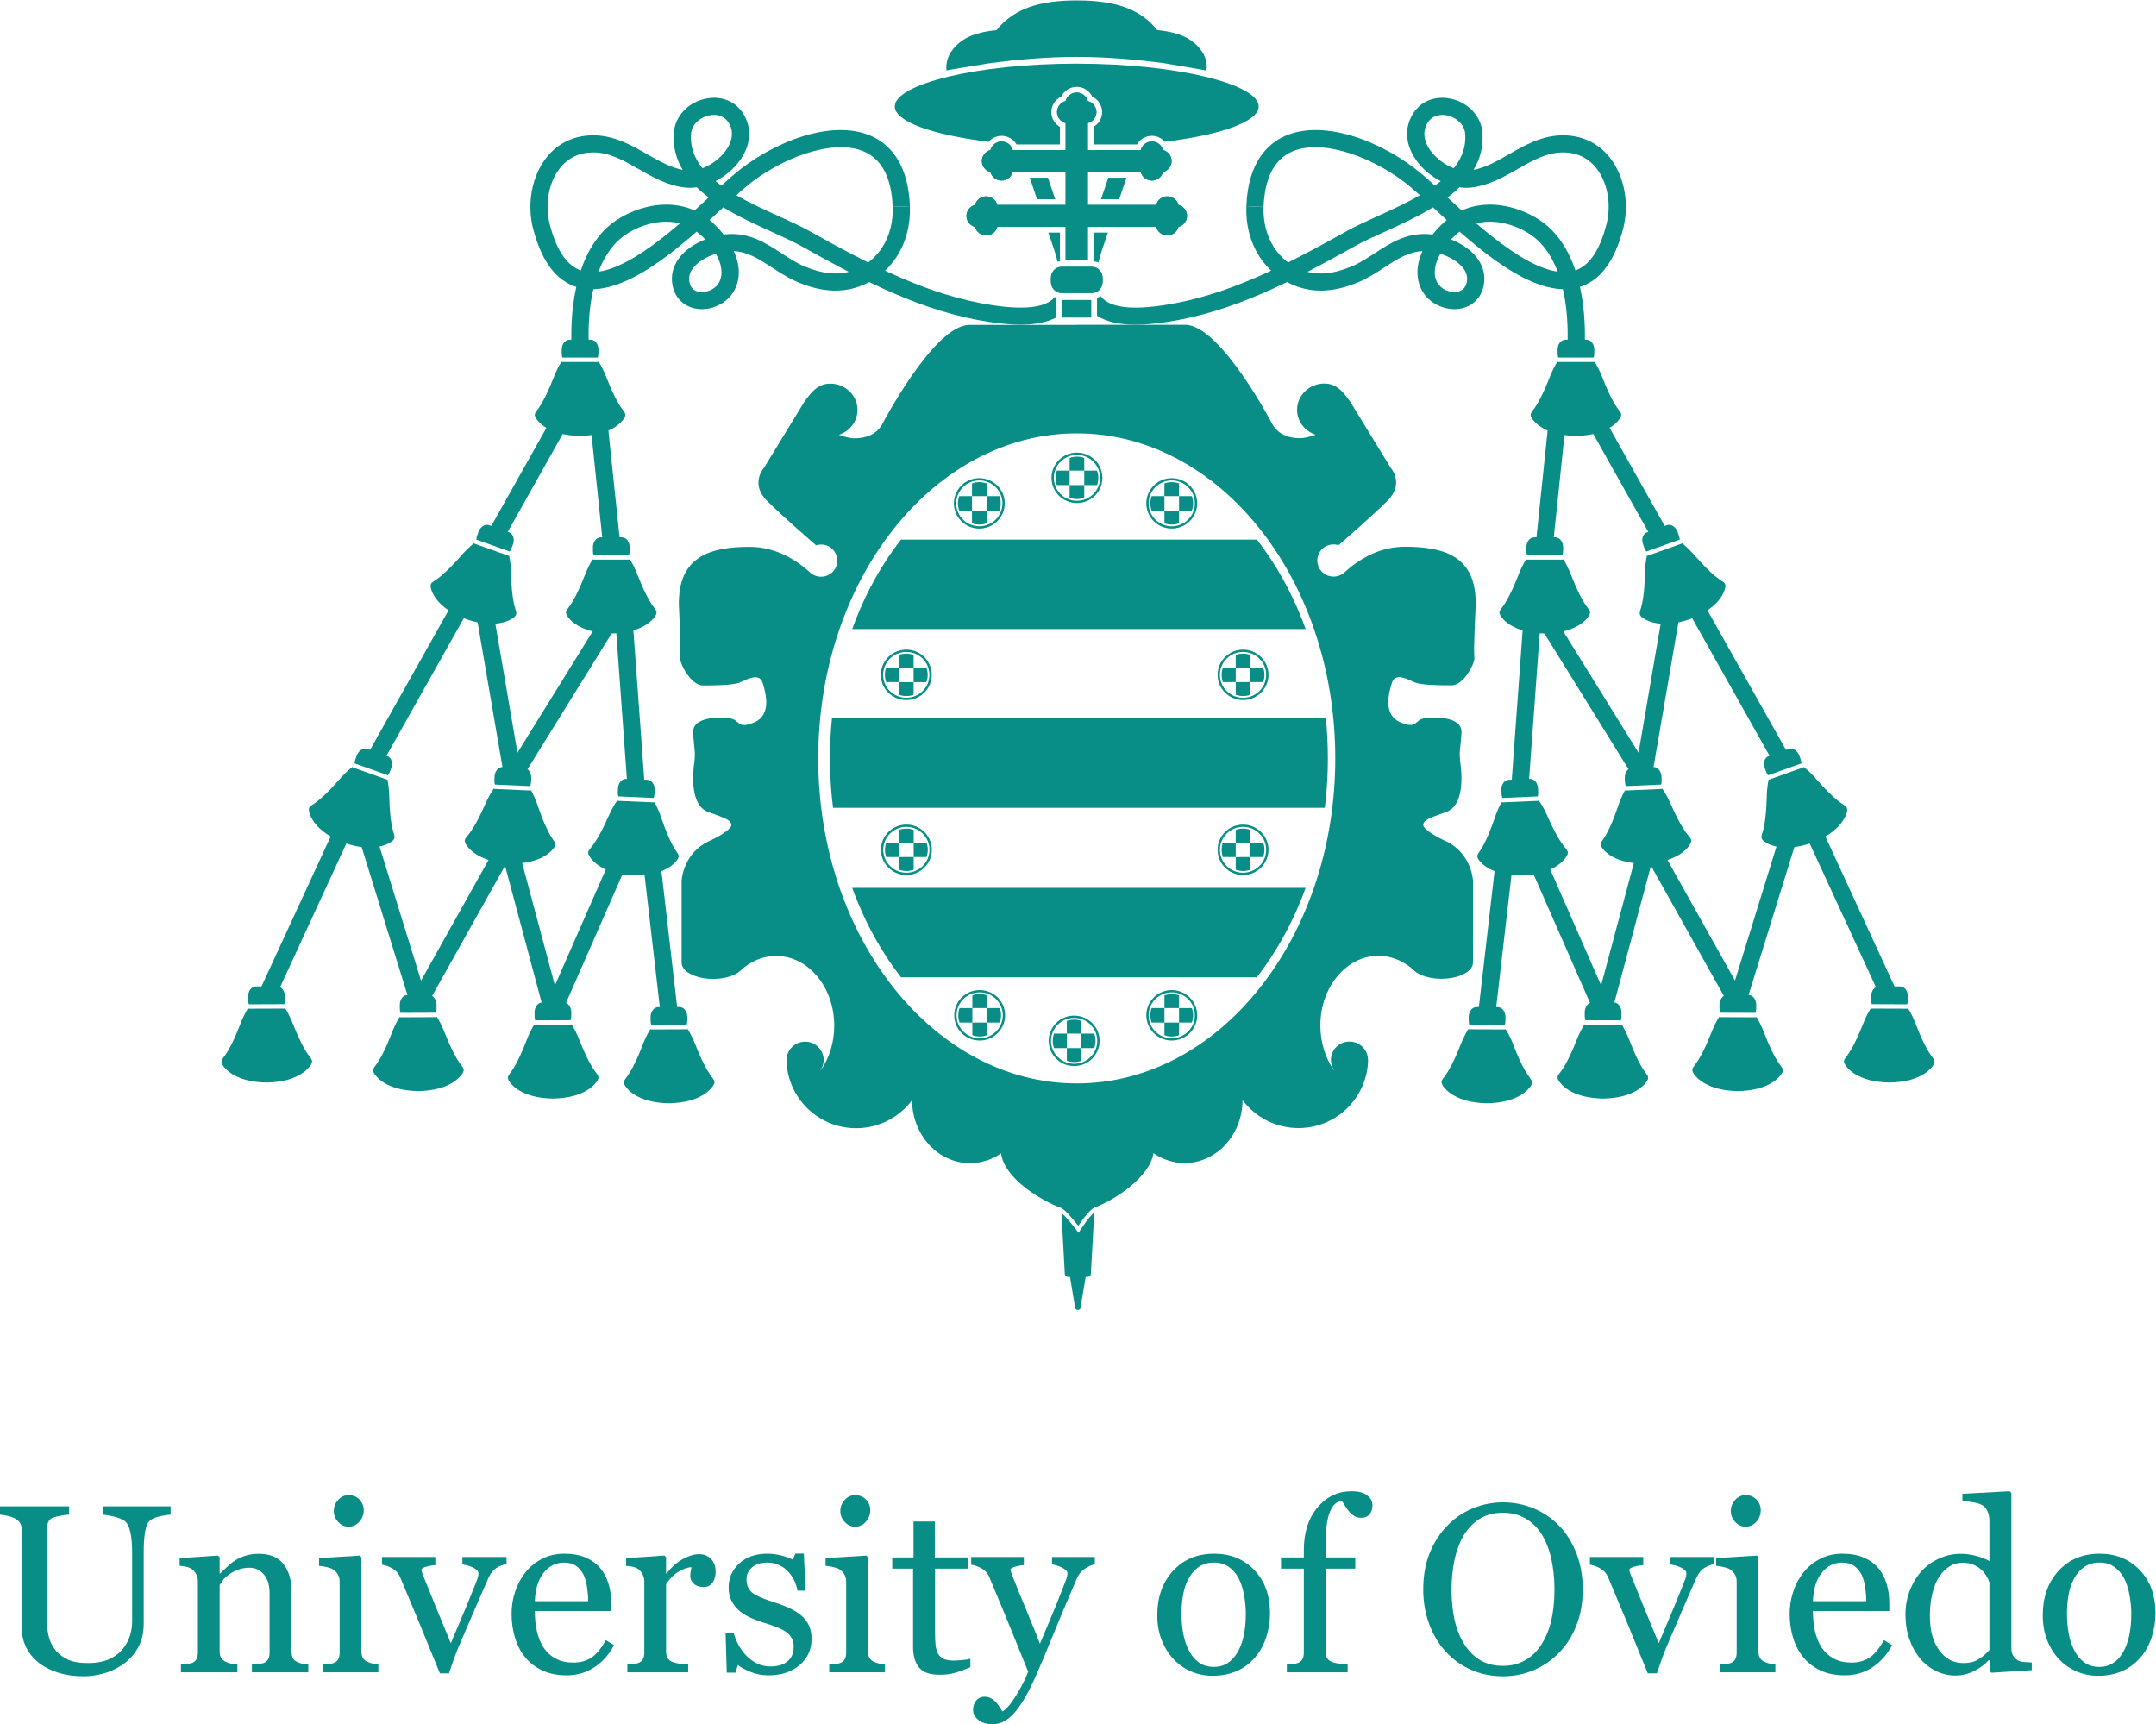 <?xml version="1.0" encoding="UTF-8" standalone="no"?>
<!-- Created with Inkscape (http://www.inkscape.org/) -->

<svg
   version="1.1"
   id="svg2"
   width="491.333"
   height="392.92"
   viewBox="0 0 491.333 392.92"
   sodipodi:docname="Emblema Universidad de Oviedo Vertical Verde Inglés.eps"
   xmlns:inkscape="http://www.inkscape.org/namespaces/inkscape"
   xmlns:sodipodi="http://sodipodi.sourceforge.net/DTD/sodipodi-0.dtd"
   xmlns="http://www.w3.org/2000/svg"
   xmlns:svg="http://www.w3.org/2000/svg">
  <defs
     id="defs6" />
  <sodipodi:namedview
     id="namedview4"
     pagecolor="#ffffff"
     bordercolor="#000000"
     borderopacity="0.25"
     inkscape:showpageshadow="2"
     inkscape:pageopacity="0.0"
     inkscape:pagecheckerboard="0"
     inkscape:deskcolor="#d1d1d1" />
  <g
     id="g8"
     inkscape:groupmode="layer"
     inkscape:label="ink_ext_XXXXXX"
     transform="matrix(1.333,0,0,-1.333,0,392.92)">
    <g
       id="g10"
       transform="scale(0.1)">
      <path
         d="m 291.723,358.32 c -3.735,-0.129 -9.2,-0.941 -16.403,-2.41 -7.203,-1.449 -13.062,-3.66 -17.582,-6.601 -4.547,-3.047 -7.675,-9.379 -9.41,-18.977 -1.734,-9.594 -2.601,-21.344 -2.601,-35.191 V 171.762 c 0,-15.711 -3.262,-29.383 -9.778,-40.973 -6.547,-11.617 -15.14,-21.129 -25.812,-28.598 -10.512,-7.203 -21.629,-12.382 -33.274,-15.511 -11.672,-3.121 -22.84,-4.699 -33.511,-4.699 -17.059,0 -32.25,2.23 -45.579,6.699 C 84.449,93.148 73.254,99.191 64.184,106.789 55.25,114.391 48.52,123.09 44,132.859 c -4.547,9.813 -6.809,20.032 -6.809,30.7 v 167.773 c 0,4.648 -0.762,8.566 -2.312,11.699 -1.523,3.129 -4.625,6.02 -9.277,8.699 -3.34,1.86 -7.598,3.36 -12.801,4.489 C 7.598,357.352 3.34,358.039 0,358.32 v 14.2 h 118.172 v -14.2 c -3.734,-0.129 -8.438,-0.73 -14.09,-1.808 -5.676,-1.051 -9.855,-2.051 -12.512,-3 -4.519,-1.602 -7.566,-4.25 -9.094,-7.992 -1.524,-3.731 -2.312,-7.782 -2.312,-12.192 V 176.711 c 0,-7.602 0.844,-15.563 2.523,-23.871 1.656,-8.328 4.941,-16.09 9.883,-23.289 5.203,-7.332 12.274,-13.321 21.211,-17.981 8.91,-4.648 21.184,-6.992 36.77,-6.992 14.668,0 26.969,2.344 36.902,6.992 9.938,4.66 17.77,10.782 23.5,18.379 5.465,7.199 9.328,14.723 11.59,22.571 2.262,7.859 3.391,15.8 3.391,23.789 V 292.59 c 0,14.769 -1.051,26.859 -3.18,36.242 -2.156,9.406 -5.285,15.559 -9.41,18.508 -4.68,3.308 -11.039,5.91 -19.11,7.781 -8.043,1.859 -14.218,2.918 -18.476,3.199 v 14.2 h 115.965 v -14.2"
         style="fill:#088e86;fill-opacity:1;fill-rule:nonzero;stroke:none"
         id="path12" />
      <path
         d="M 527.066,88.789 H 430.684 V 101.98 c 3.074,0.258 6.437,0.532 10.117,0.821 3.656,0.258 6.676,0.777 9.094,1.57 3.734,1.207 6.492,3.309 8.281,6.309 1.812,3 2.707,6.89 2.707,11.699 V 223.75 c 0,13.988 -3.313,24.789 -9.91,32.379 -6.621,7.601 -14.664,11.41 -24.153,11.41 -7.097,0 -13.562,-1.098 -19.453,-3.309 -5.887,-2.179 -11.09,-4.89 -15.637,-8.101 -4.39,-3.039 -7.91,-6.359 -10.511,-9.879 -2.606,-3.551 -4.524,-6.359 -5.703,-8.512 V 124.371 c 0,-4.519 0.918,-8.25 2.785,-11.191 1.867,-2.95 4.676,-5.211 8.41,-6.809 2.785,-1.312 5.836,-2.312 9.094,-3 3.258,-0.652 6.625,-1.133 10.093,-1.391 V 88.789 H 309.332 V 101.98 c 3.051,0.258 6.231,0.532 9.488,0.821 3.258,0.258 6.098,0.777 8.489,1.57 3.734,1.207 6.519,3.309 8.304,6.309 1.817,3 2.707,6.89 2.707,11.672 v 121.609 c 0,4.551 -0.968,8.699 -2.914,12.488 -1.922,3.813 -4.629,6.891 -8.097,9.301 -2.524,1.578 -5.52,2.762 -8.989,3.5 -3.468,0.711 -7.203,1.211 -11.195,1.5 v 13.191 l 65.574,4.387 2.817,-2.777 v -27.813 h 0.996 c 3.207,3.203 7.203,7.043 11.984,11.512 4.813,4.441 9.332,8.102 13.617,10.879 4.914,3.211 10.778,5.859 17.582,8.019 6.809,2.133 14.457,3.184 23,3.184 18.922,0 32.957,-5.891 42.078,-17.691 9.122,-11.801 13.696,-27.493 13.696,-47.102 V 123.98 c 0,-4.679 0.812,-8.441 2.418,-11.3 1.578,-2.871 4.308,-5.098 8.176,-6.7 3.203,-1.339 5.964,-2.261 8.304,-2.789 2.34,-0.55 5.571,-0.953 9.699,-1.211 V 88.789"
         style="fill:#088e86;fill-opacity:1;fill-rule:nonzero;stroke:none"
         id="path14" />
      <path
         d="m 621.844,366.102 c 0,-7.59 -2.496,-14.211 -7.492,-19.891 -4.993,-5.652 -11.168,-8.492 -18.504,-8.492 -6.782,0 -12.696,2.711 -17.688,8.09 -4.992,5.421 -7.492,11.57 -7.492,18.511 0,7.328 2.5,13.719 7.492,19.18 4.992,5.469 10.906,8.211 17.688,8.211 7.597,0 13.828,-2.582 18.687,-7.711 4.891,-5.121 7.309,-11.09 7.309,-17.898 z M 646.84,88.789 H 551.668 V 101.98 c 3.074,0.258 6.227,0.532 9.488,0.821 3.285,0.258 6.098,0.777 8.516,1.57 3.73,1.207 6.492,3.309 8.277,6.309 1.817,3 2.707,6.89 2.707,11.672 v 121.609 c 0,4.289 -0.972,8.18 -2.89,11.699 -1.946,3.52 -4.653,6.488 -8.094,8.879 -2.551,1.609 -6.203,2.981 -11.016,4.109 -4.781,1.133 -9.195,1.813 -13.191,2.102 v 13.191 l 69.57,4.387 2.813,-2.777 V 124.77 c 0,-4.649 0.894,-8.52 2.679,-11.59 1.789,-3.078 4.602,-5.34 8.442,-6.809 2.914,-1.18 5.754,-2.16 8.539,-2.891 2.789,-0.742 5.887,-1.242 9.332,-1.5 V 88.789"
         style="fill:#088e86;fill-opacity:1;fill-rule:nonzero;stroke:none"
         id="path16" />
      <path
         d="m 865.965,273.738 c -5.992,-1.066 -11.695,-3.226 -17.082,-6.488 -5.414,-3.281 -10.043,-9.039 -13.906,-17.289 -7.86,-17.883 -15.981,-36.512 -24.391,-55.91 -8.383,-19.403 -17.137,-39.742 -26.203,-61.082 -2.656,-6.117 -5.496,-13.379 -8.492,-21.789 -2.996,-8.379 -5.754,-16.45 -8.305,-24.18 L 752,87 c -12.668,31.301 -24.34,59.871 -34.984,85.66 -10.672,25.809 -21.735,52.219 -33.196,79.301 -2.679,6.117 -6.965,10.879 -12.906,14.289 -5.914,3.391 -11.879,5.551 -17.898,6.5 v 13.191 h 91.257 V 271.93 c -3.996,-0.129 -9.015,-0.95 -15.007,-2.5 -5.993,-1.52 -8.989,-3.621 -8.989,-6.282 0,-0.386 0.34,-1.418 0.996,-3.097 0.661,-1.66 1.34,-3.551 2,-5.68 5.442,-13.59 13.168,-32.562 23.129,-56.93 9.961,-24.363 18.082,-44 24.336,-58.921 4.785,11.449 10.832,25.699 18.086,42.73 7.281,17.059 15.114,36.09 23.496,57.141 1.34,3.597 2.602,6.941 3.813,10.097 1.183,3.121 1.785,6.282 1.785,9.481 0,2.261 -1.102,4.293 -3.285,6.082 -2.207,1.808 -4.836,3.359 -7.91,4.699 -3.075,1.309 -6.071,2.309 -8.989,3 -2.945,0.648 -5.336,1.129 -7.203,1.391 v 12.8 h 75.434 v -12.203"
         style="fill:#088e86;fill-opacity:1;fill-rule:nonzero;stroke:none"
         id="path18" />
      <path
         d="m 1005.56,210.352 c 0,7.437 -0.66,15.429 -1.92,23.918 -1.26,8.511 -3.29,15.609 -6.101,21.339 -3.047,6.102 -7.254,11.09 -12.586,14.95 -5.336,3.839 -12.195,5.793 -20.609,5.793 -13.981,0 -25.625,-5.84 -34.875,-17.461 -9.281,-11.61 -14.301,-27.801 -15.09,-48.539 z m 44.18,-75.172 c -8.28,-15.75 -19.34,-28.258 -33.2,-37.59 -13.87,-9.328 -29.802,-14.012 -47.778,-14.012 -15.875,0 -29.782,2.812 -41.688,8.41 -11.933,5.601 -21.761,13.203 -29.488,22.793 -7.754,9.59 -13.512,20.789 -17.297,33.59 -3.809,12.801 -5.703,26.34 -5.703,40.578 0,12.801 2.023,25.371 6.098,37.692 4.046,12.328 10.015,23.449 17.902,33.308 7.594,9.461 17.004,17.082 28.277,22.891 11.278,5.808 23.895,8.699 37.903,8.699 14.379,0 26.703,-2.258 36.984,-6.809 10.25,-4.519 18.58,-10.718 24.99,-18.582 6.13,-7.468 10.7,-16.269 13.7,-26.386 2.99,-10.153 4.49,-21.133 4.49,-33.012 V 193.551 H 914.379 c 0,-12.949 1.211,-24.699 3.68,-35.27 2.472,-10.543 6.363,-19.84 11.699,-27.859 5.203,-7.731 12.012,-13.852 20.394,-18.32 8.411,-4.473 18.399,-6.731 29.989,-6.731 11.882,0 22.109,2.789 30.699,8.359 8.6,5.551 16.9,15.559 24.89,30.04 l 14.01,-8.59"
         style="fill:#088e86;fill-opacity:1;fill-rule:nonzero;stroke:none"
         id="path20" />
      <path
         d="m 1223.48,260.551 c 0,-6.813 -1.66,-12.832 -5,-18.11 -3.34,-5.261 -8.46,-7.882 -15.4,-7.882 -7.47,0 -13.17,1.91 -17.09,5.781 -3.94,3.859 -5.91,8.148 -5.91,12.801 0,2.937 0.24,5.597 0.71,8.007 0.47,2.403 0.89,4.793 1.31,7.18 -6.28,0 -13.61,-2.519 -21.99,-7.598 -8.42,-5.039 -15.54,-12.242 -21.4,-21.582 V 124.371 c 0,-4.652 0.89,-8.461 2.68,-11.402 1.82,-2.918 4.65,-5.129 8.52,-6.598 3.31,-1.312 7.62,-2.312 12.88,-3 5.28,-0.652 9.83,-1.133 13.72,-1.391 V 88.789 H 1072.53 V 101.98 c 3.05,0.258 6.23,0.532 9.49,0.821 3.26,0.258 6.09,0.777 8.49,1.57 3.73,1.207 6.51,3.309 8.3,6.309 1.82,3 2.71,6.89 2.71,11.672 v 121.609 c 0,4.16 -0.97,8.211 -2.92,12.199 -1.92,4 -4.62,7.18 -8.09,9.59 -2.53,1.578 -5.52,2.762 -8.99,3.5 -3.47,0.711 -7.2,1.211 -11.2,1.5 v 13.191 l 65.58,4.387 2.81,-2.777 v -27.813 h 1 c 8.25,10.801 17.45,19 27.6,24.602 10.12,5.601 19.39,8.379 27.78,8.379 8.41,0 15.22,-2.731 20.5,-8.168 5.26,-5.492 7.89,-12.801 7.89,-22"
         style="fill:#088e86;fill-opacity:1;fill-rule:nonzero;stroke:none"
         id="path22" />
      <path
         d="m 1370.43,185.352 c 5.46,-4.782 9.67,-10.332 12.59,-16.582 2.94,-6.282 4.41,-13.93 4.41,-23 0,-18.27 -6.83,-33.2 -20.5,-44.79 -13.67,-11.589 -31.36,-17.402 -53.09,-17.402 -11.46,0 -22.03,2.082 -31.7,6.211 -9.65,4.121 -16.56,7.93 -20.68,11.402 l -4,-13.011 h -15.01 l -2,68.582 h 13.8 c 1.08,-5.211 3.34,-11.313 6.81,-18.242 3.47,-6.969 7.65,-13.25 12.59,-18.879 5.2,-5.879 11.43,-10.832 18.69,-14.852 7.28,-3.988 15.43,-6.019 24.49,-6.019 12.8,0 22.66,2.921 29.6,8.761 6.94,5.828 10.41,14.188 10.41,25.039 0,5.602 -1.11,10.442 -3.31,14.508 -2.19,4.051 -5.42,7.633 -9.7,10.703 -4.39,3.047 -9.78,5.809 -16.19,8.278 -6.39,2.472 -13.54,4.921 -21.4,7.312 -6.25,1.859 -13.22,4.41 -20.89,7.699 -7.68,3.258 -14.22,7.09 -19.69,11.481 -5.86,4.679 -10.67,10.41 -14.4,17.187 -3.74,6.813 -5.6,14.801 -5.6,24 0,16.141 5.99,29.813 18,41 11.99,11.203 28.05,16.801 48.18,16.801 7.73,0 15.64,-1 23.71,-3 8.04,-2 14.61,-4.41 19.68,-7.199 l 4.6,10.379 h 14.41 l 2.99,-63.367 h -13.79 c -2.82,14.199 -8.84,25.73 -18.11,34.636 -9.26,8.891 -20.56,13.364 -33.88,13.364 -10.94,0 -19.53,-2.762 -25.79,-8.262 -6.28,-5.52 -9.41,-12.168 -9.41,-19.949 0,-5.993 1.03,-10.981 3.1,-15 2.08,-4 5.16,-7.391 9.31,-10.18 3.99,-2.68 9.01,-5.172 15.09,-7.512 6.07,-2.34 13.56,-4.969 22.49,-7.89 8.81,-2.809 17.09,-6.071 24.89,-9.797 7.81,-3.731 14.22,-7.864 19.3,-12.41"
         style="fill:#088e86;fill-opacity:1;fill-rule:nonzero;stroke:none"
         id="path24" />
      <path
         d="m 1487.81,366.102 c 0,-7.59 -2.5,-14.211 -7.49,-19.891 -5,-5.652 -11.17,-8.492 -18.51,-8.492 -6.78,0 -12.69,2.711 -17.68,8.09 -5,5.421 -7.49,11.57 -7.49,18.511 0,7.328 2.49,13.719 7.49,19.18 4.99,5.469 10.9,8.211 17.68,8.211 7.6,0 13.83,-2.582 18.69,-7.711 4.89,-5.121 7.31,-11.09 7.31,-17.898 z m 25,-277.313 h -95.18 V 101.98 c 3.08,0.258 6.23,0.532 9.49,0.821 3.29,0.258 6.1,0.777 8.52,1.57 3.73,1.207 6.49,3.309 8.28,6.309 1.81,3 2.7,6.89 2.7,11.672 v 121.609 c 0,4.289 -0.97,8.18 -2.89,11.699 -1.94,3.52 -4.65,6.488 -8.09,8.879 -2.55,1.609 -6.21,2.981 -11.02,4.109 -4.78,1.133 -9.2,1.813 -13.19,2.102 v 13.191 l 69.57,4.387 2.81,-2.777 V 124.77 c 0,-4.649 0.9,-8.52 2.69,-11.59 1.78,-3.078 4.59,-5.34 8.43,-6.809 2.92,-1.18 5.76,-2.16 8.54,-2.891 2.79,-0.742 5.89,-1.242 9.34,-1.5 V 88.789"
         style="fill:#088e86;fill-opacity:1;fill-rule:nonzero;stroke:none"
         id="path26" />
      <path
         d="m 1658.97,97.379 c -8.68,-3.598 -16.88,-6.617 -24.6,-9.09 -7.73,-2.469 -17.19,-3.711 -28.39,-3.711 -16.53,0 -28.18,4.184 -34.9,12.512 -6.73,8.332 -10.1,20.082 -10.1,35.269 v 133.582 h -35.59 v 19.18 h 36.38 v 61.399 h 36.4 v -61.399 h 56.59 v -19.18 h -56.19 V 155.762 c 0,-8.262 0.31,-15.172 0.89,-20.692 0.61,-5.519 2.05,-10.351 4.31,-14.48 2.13,-3.891 5.34,-6.809 9.6,-8.809 4.25,-1.992 9.98,-2.992 17.19,-2.992 3.33,0 8.22,0.293 14.69,0.891 6.46,0.609 11.04,1.371 13.72,2.289 V 97.379"
         style="fill:#088e86;fill-opacity:1;fill-rule:nonzero;stroke:none"
         id="path28" />
      <path
         d="m 1663.57,24.391 c 0,6.68 1.84,12.121 5.49,16.301 3.68,4.199 8.23,6.309 13.69,6.309 4.26,0 7.94,-0.789 11.02,-2.398 3.05,-1.57 5.78,-3.621 8.2,-6.121 2,-2 4.12,-4.711 6.39,-8.149 2.26,-3.441 4.07,-6.281 5.38,-8.512 6.68,3.57 14.64,12.949 23.9,28.121 9.25,15.16 15.95,28.457 20.1,39.898 -12.67,31.558 -24.13,59.82 -34.4,84.738 -10.25,24.91 -20.98,50.723 -32.17,77.383 -2.53,6.117 -6.81,10.879 -12.8,14.289 -6,3.391 -11.99,5.551 -18.01,6.5 v 13.191 h 90.02 V 271.93 c -3.99,-0.129 -8.8,-0.969 -14.4,-2.5 -5.6,-1.52 -8.39,-3.282 -8.39,-5.282 0,-0.808 0.29,-2.128 0.9,-3.988 0.6,-1.871 1.31,-3.82 2.1,-5.808 5.05,-13.172 12.77,-32.204 23.13,-57.043 10.38,-24.84 18.4,-44.707 24.13,-59.637 5.99,14.25 12.25,29.019 18.71,44.269 6.47,15.239 13.72,33.27 21.71,54.028 0.95,2.531 2.29,6.019 4.02,10.492 1.74,4.469 2.61,8.309 2.61,11.488 0,3.473 -3.05,6.699 -9.1,9.699 -6.07,2.993 -11.83,4.832 -17.29,5.493 v 12.8 h 73.2 v -12.41 c -4,-0.652 -9.25,-2.972 -15.8,-6.883 -6.52,-3.949 -11.38,-9.519 -14.59,-16.687 -15.85,-36.801 -29.96,-70.34 -42.29,-100.59 -12.32,-30.25 -21.68,-52.512 -28.09,-66.789 -8.39,-18.66 -15.88,-33.223 -22.5,-43.684 -6.6,-10.457 -13.01,-18.688 -19.29,-24.707 -6.13,-5.59 -11.7,-9.352 -16.69,-11.27 C 1707.46,0.969 1702.28,0 1696.97,0 c -10.4,0 -18.58,2.469 -24.49,7.41 -5.94,4.941 -8.91,10.59 -8.91,16.98"
         style="fill:#088e86;fill-opacity:1;fill-rule:nonzero;stroke:none"
         id="path30" />
      <path
         d="m 2129.84,188.949 c 0,10.02 -1,20.582 -3,31.699 -2,11.122 -5.02,20.551 -9.01,28.282 -4.29,8.281 -9.89,14.91 -16.82,19.902 -6.94,5.02 -15.43,7.52 -25.45,7.52 -10.27,0 -19.05,-2.551 -26.33,-7.602 -7.28,-5.07 -13.2,-12.012 -17.74,-20.82 -4.26,-8.121 -7.28,-17.371 -9.02,-27.782 -1.73,-10.41 -2.6,-20.468 -2.6,-30.199 0,-12.801 1.05,-24.629 3.1,-35.48 2.08,-10.86 5.39,-20.547 9.93,-29.098 4.53,-8.512 10.26,-15.211 17.12,-20.082 6.88,-4.891 15.4,-7.301 25.54,-7.301 16.69,0 29.91,8.063 39.67,24.184 9.75,16.129 14.61,38.398 14.61,66.777 z m 41.4,0.403 c 0,-13.852 -2.21,-27.5 -6.6,-40.872 -4.42,-13.41 -10.67,-24.761 -18.82,-34.089 -9.23,-10.672 -19.9,-18.61 -32.04,-23.821 -12.14,-5.172 -25.73,-7.781 -40.82,-7.781 -12.54,0 -24.5,2.371 -35.82,7.101 -11.36,4.731 -21.42,11.621 -30.23,20.687 -8.67,8.934 -15.59,19.844 -20.71,32.692 -5.15,12.859 -7.7,27.281 -7.7,43.289 0,30.812 8.96,55.992 26.91,75.589 17.95,19.582 41.45,29.391 70.55,29.391 27.62,0 50.41,-9.309 68.36,-27.891 17.93,-18.609 26.92,-43.367 26.92,-74.296"
         style="fill:#088e86;fill-opacity:1;fill-rule:nonzero;stroke:none"
         id="path32" />
      <path
         d="m 2346.39,374.309 c 0,-6 -1.6,-11.071 -4.81,-15.2 -3.21,-4.121 -8.07,-6.199 -14.59,-6.199 -4.15,0 -7.78,0.871 -10.91,2.602 -3.12,1.738 -6.04,4.078 -8.7,6.988 -2.65,2.949 -5.12,6.289 -7.38,10.02 -2.29,3.73 -4.21,6.73 -5.81,8.992 -8.94,-0.403 -15.82,-6.633 -20.69,-18.66 -4.88,-12.043 -7.3,-31.231 -7.3,-57.571 v -20.16 h 50.78 v -19.18 h -50.78 v -141.57 c 0,-4.652 0.89,-8.461 2.71,-11.402 1.78,-2.918 4.62,-5.129 8.49,-6.598 3.2,-1.18 7.46,-2.16 12.8,-2.891 5.33,-0.742 9.93,-1.242 13.79,-1.5 V 88.789 H 2200.02 V 101.98 c 3.07,0.258 6.23,0.532 9.48,0.821 3.29,0.258 6.1,0.777 8.52,1.57 3.73,1.207 6.49,3.309 8.28,6.309 1.81,3 2.71,6.89 2.71,11.699 v 143.562 h -38.98 v 19.18 h 38.98 v 12.59 c 0,29.937 7.75,54.18 23.28,72.758 15.54,18.551 34.96,27.832 58.3,27.832 11.86,0 20.79,-2.34 26.78,-6.992 6,-4.68 9.02,-10.329 9.02,-17"
         style="fill:#088e86;fill-opacity:1;fill-rule:nonzero;stroke:none"
         id="path34" />
      <path
         d="m 2636.11,137.781 c 7.47,12.117 12.91,25.86 16.3,41.188 3.39,15.32 5.1,32.461 5.1,51.383 0,19.449 -1.89,37.32 -5.71,53.589 -3.78,16.25 -9.35,30.118 -16.69,41.579 -7.33,11.332 -16.53,20.16 -27.59,26.5 -11.07,6.332 -23.74,9.48 -37.98,9.48 -16.01,0 -29.6,-3.648 -40.8,-10.98 -11.19,-7.329 -20.34,-17.141 -27.38,-29.391 -6.68,-11.75 -11.65,-25.469 -14.91,-41.18 -3.25,-15.75 -4.88,-32.277 -4.88,-49.597 0,-19.192 1.7,-36.532 5.17,-51.993 3.47,-15.449 8.94,-29.199 16.4,-41.187 7.21,-11.723 16.27,-20.891 27.21,-27.492 10.93,-6.602 24,-9.911 39.19,-9.911 14.24,0 27.12,3.34 38.58,10.02 11.46,6.652 20.79,15.981 27.99,27.992 z m 29.81,201.149 c 12.51,-13.071 22.31,-28.84 29.38,-47.289 7.07,-18.469 10.6,-38.903 10.6,-61.289 0,-22.532 -3.6,-43 -10.81,-61.372 -7.2,-18.402 -17.19,-34.07 -29.99,-47 -12.4,-12.8 -26.78,-22.652 -43.18,-29.589 -16.4,-6.941 -33.85,-10.41 -52.38,-10.41 -19.74,0 -37.96,3.699 -54.7,11.121 -16.72,7.378 -31.09,17.687 -43.08,30.878 -12.01,12.93 -21.42,28.622 -28.31,47.071 -6.86,18.48 -10.27,38.25 -10.27,59.301 0,23.046 3.6,43.628 10.77,61.687 7.21,18.051 17.14,33.691 29.81,46.891 12.54,13.058 27.1,23.05 43.68,29.992 16.59,6.937 33.96,10.379 52.1,10.379 18.79,0 36.51,-3.52 53.17,-10.59 16.66,-7.07 31.07,-16.981 43.21,-29.781"
         style="fill:#088e86;fill-opacity:1;fill-rule:nonzero;stroke:none"
         id="path36" />
      <path
         d="m 2931.04,273.738 c -5.99,-1.066 -11.69,-3.226 -17.08,-6.488 -5.42,-3.281 -10.04,-9.039 -13.91,-17.289 -7.86,-17.883 -15.98,-36.512 -24.39,-55.91 -8.38,-19.403 -17.13,-39.742 -26.2,-61.082 -2.66,-6.117 -5.5,-13.379 -8.49,-21.789 -3,-8.379 -5.76,-16.45 -8.31,-24.18 h -15.58 c -12.67,31.301 -24.34,59.871 -34.99,85.66 -10.67,25.809 -21.73,52.219 -33.19,79.301 -2.68,6.117 -6.97,10.879 -12.91,14.289 -5.91,3.391 -11.88,5.551 -17.9,6.5 v 13.191 h 91.26 V 271.93 c -4,-0.129 -9.02,-0.95 -15.01,-2.5 -5.99,-1.52 -8.99,-3.621 -8.99,-6.282 0,-0.386 0.34,-1.418 1,-3.097 0.66,-1.66 1.34,-3.551 2,-5.68 5.44,-13.59 13.17,-32.562 23.13,-56.93 9.96,-24.363 18.08,-44 24.34,-58.921 4.78,11.449 10.83,25.699 18.08,42.73 7.28,17.059 15.11,36.09 23.5,57.141 1.34,3.597 2.6,6.941 3.81,10.097 1.18,3.121 1.79,6.282 1.79,9.481 0,2.261 -1.11,4.293 -3.29,6.082 -2.21,1.808 -4.84,3.359 -7.91,4.699 -3.08,1.309 -6.07,2.309 -8.99,3 -2.94,0.648 -5.34,1.129 -7.2,1.391 v 12.8 h 75.43 v -12.203"
         style="fill:#088e86;fill-opacity:1;fill-rule:nonzero;stroke:none"
         id="path38" />
      <path
         d="m 3010.21,366.102 c 0,-7.59 -2.5,-14.211 -7.49,-19.891 -5,-5.652 -11.17,-8.492 -18.51,-8.492 -6.78,0 -12.69,2.711 -17.69,8.09 -4.99,5.421 -7.49,11.57 -7.49,18.511 0,7.328 2.5,13.719 7.49,19.18 5,5.469 10.91,8.211 17.69,8.211 7.6,0 13.83,-2.582 18.69,-7.711 4.89,-5.121 7.31,-11.09 7.31,-17.898 z M 3035.2,88.789 h -95.17 V 101.98 c 3.08,0.258 6.23,0.532 9.49,0.821 3.28,0.258 6.1,0.777 8.51,1.57 3.74,1.207 6.5,3.309 8.28,6.309 1.82,3 2.71,6.89 2.71,11.672 v 121.609 c 0,4.289 -0.97,8.18 -2.89,11.699 -1.94,3.52 -4.65,6.488 -8.1,8.879 -2.54,1.609 -6.2,2.981 -11.01,4.109 -4.78,1.133 -9.2,1.813 -13.19,2.102 v 13.191 l 69.57,4.387 2.81,-2.777 V 124.77 c 0,-4.649 0.9,-8.52 2.68,-11.59 1.79,-3.078 4.6,-5.34 8.44,-6.809 2.92,-1.18 5.76,-2.16 8.54,-2.891 2.79,-0.742 5.89,-1.242 9.33,-1.5 V 88.789"
         style="fill:#088e86;fill-opacity:1;fill-rule:nonzero;stroke:none"
         id="path40" />
      <path
         d="m 3190.59,210.352 c 0,7.437 -0.65,15.429 -1.92,23.918 -1.26,8.511 -3.28,15.609 -6.09,21.339 -3.05,6.102 -7.26,11.09 -12.59,14.95 -5.34,3.839 -12.2,5.793 -20.61,5.793 -13.98,0 -25.63,-5.84 -34.88,-17.461 -9.28,-11.61 -14.3,-27.801 -15.09,-48.539 z m 44.19,-75.172 c -8.28,-15.75 -19.35,-28.258 -33.2,-37.59 -13.88,-9.328 -29.81,-14.012 -47.78,-14.012 -15.88,0 -29.78,2.812 -41.69,8.41 -11.93,5.601 -21.76,13.203 -29.49,22.793 -7.75,9.59 -13.51,20.789 -17.3,33.59 -3.81,12.801 -5.7,26.34 -5.7,40.578 0,12.801 2.02,25.371 6.1,37.692 4.05,12.328 10.01,23.449 17.9,33.308 7.59,9.461 17,17.082 28.28,22.891 11.27,5.808 23.89,8.699 37.9,8.699 14.38,0 26.7,-2.258 36.98,-6.809 10.25,-4.519 18.58,-10.718 25,-18.582 6.12,-7.468 10.69,-16.269 13.69,-26.386 3,-10.153 4.5,-21.133 4.5,-33.012 v -13.199 h -130.56 c 0,-12.949 1.21,-24.699 3.68,-35.27 2.47,-10.543 6.36,-19.84 11.7,-27.859 5.2,-7.731 12.01,-13.852 20.4,-18.32 8.41,-4.473 18.39,-6.731 29.99,-6.731 11.88,0 22.1,2.789 30.7,8.359 8.59,5.551 16.9,15.559 24.89,30.04 l 14.01,-8.59"
         style="fill:#088e86;fill-opacity:1;fill-rule:nonzero;stroke:none"
         id="path42" />
      <path
         d="m 3401.12,126.98 v 115.36 c -1.07,3.461 -2.81,7.199 -5.2,11.191 -2.39,4.02 -5.39,7.68 -8.96,11.008 -3.87,3.34 -8.39,6.102 -13.59,8.313 -5.18,2.179 -11.22,3.289 -18.14,3.289 -7.99,0 -15.35,-2.082 -22.08,-6.211 -6.7,-4.121 -12.66,-10.059 -17.84,-17.789 -4.92,-7.469 -8.81,-16.95 -11.67,-28.493 -2.87,-11.539 -4.29,-24.289 -4.29,-38.296 0,-11.192 1.06,-21.34 3.18,-30.493 2.13,-9.121 5.73,-17.629 10.78,-25.488 4.65,-7.473 10.62,-13.461 17.87,-17.98 7.23,-4.551 15.85,-6.813 25.84,-6.813 10.64,0 19.45,2.344 26.44,6.992 6.99,4.68 12.88,9.809 17.66,15.41 z m 72.39,-34.589 -69,-4.391 -2.99,2.781 V 109.18 l -1.61,0.398 c -6.91,-7.726 -15.48,-14.066 -25.65,-19.008 -10.17,-4.91 -20.66,-7.379 -31.43,-7.379 -11.2,0 -22,2.488 -32.46,7.488 -10.46,4.992 -19.53,12.039 -27.26,21.101 -7.86,9.199 -14.06,20.27 -18.66,33.199 -4.6,12.93 -6.89,27.18 -6.89,42.79 0,14.25 2.45,27.781 7.39,40.582 4.91,12.796 11.69,24 20.37,33.589 8.12,8.938 18.06,16.059 29.83,21.399 11.78,5.332 23.81,7.992 36.06,7.992 9.17,0 18.19,-1.16 27.05,-3.5 8.85,-2.344 16.48,-5.281 22.86,-8.883 v 68.699 c 0,5.602 -0.94,10.731 -2.81,15.332 -1.86,4.602 -4.47,8.122 -7.78,10.508 -3.73,2.551 -8.78,4.391 -15.11,5.524 -6.34,1.129 -13.17,1.968 -20.48,2.5 v 12.398 l 80.77,4.391 3,-2.992 V 129.551 c 0,-4.653 0.89,-8.621 2.71,-11.879 1.78,-3.262 4.41,-6.043 7.88,-8.301 2.52,-1.582 6.2,-2.582 11.01,-3 4.79,-0.391 9.2,-0.66 13.2,-0.793 V 92.391"
         style="fill:#088e86;fill-opacity:1;fill-rule:nonzero;stroke:none"
         id="path44" />
      <path
         d="m 3643.64,188.949 c 0,10.02 -1,20.582 -2.99,31.699 -2,11.122 -5.02,20.551 -9.02,28.282 -4.28,8.281 -9.88,14.91 -16.82,19.902 -6.94,5.02 -15.43,7.52 -25.44,7.52 -10.28,0 -19.06,-2.551 -26.34,-7.602 -7.28,-5.07 -13.19,-12.012 -17.74,-20.82 -4.26,-8.121 -7.28,-17.371 -9.02,-27.782 -1.73,-10.41 -2.6,-20.468 -2.6,-30.199 0,-12.801 1.05,-24.629 3.1,-35.48 2.08,-10.86 5.39,-20.547 9.94,-29.098 4.52,-8.512 10.25,-15.211 17.11,-20.082 6.89,-4.891 15.4,-7.301 25.55,-7.301 16.69,0 29.91,8.063 39.66,24.184 9.75,16.129 14.61,38.398 14.61,66.777 z m 41.4,0.403 c 0,-13.852 -2.21,-27.5 -6.6,-40.872 -4.41,-13.41 -10.67,-24.761 -18.82,-34.089 -9.22,-10.672 -19.89,-18.61 -32.04,-23.821 -12.14,-5.172 -25.73,-7.781 -40.81,-7.781 -12.54,0 -24.5,2.371 -35.83,7.101 -11.35,4.731 -21.42,11.621 -30.23,20.687 -8.67,8.934 -15.58,19.844 -20.71,32.692 -5.15,12.859 -7.7,27.281 -7.7,43.289 0,30.812 8.96,55.992 26.92,75.589 17.95,19.582 41.45,29.391 70.54,29.391 27.63,0 50.41,-9.309 68.37,-27.891 17.92,-18.609 26.91,-43.367 26.91,-74.296"
         style="fill:#088e86;fill-opacity:1;fill-rule:nonzero;stroke:none"
         id="path46" />
      <path
         d="m 2046.83,2869.41 c -13.03,13.41 -32.31,23.29 -68.71,26.87 -4.2,5.6 -9.34,11.03 -15.36,16.22 -24.28,20.76 -58.68,34.42 -121.96,34.42 -63.16,0 -97.44,-13.97 -121.62,-34.73 -6.13,-5.09 -11.18,-10.49 -15.47,-16.08 -36.86,-3.48 -56.35,-13.42 -69.52,-26.92 -13.03,-13.4 -17.5,-27.12 -16.14,-41.87 0,0 43.59,7.47 76.53,12.66 44.65,5.79 94.5,10.41 146.22,10.41 52.87,0 103.63,-4.78 149.01,-10.73 32.31,-5.27 72.57,-12.59 72.57,-12.59 l 0.4,1.46 c 1.35,14.74 -2.87,27.49 -15.95,40.88"
         style="fill:#088e86;fill-opacity:1;fill-rule:nonzero;stroke:none"
         id="path48" />
      <path
         d="m 976.871,2365.66 c -1.113,47.57 4.723,163.29 83.169,209.53 40.13,23.69 100.08,36.12 148.12,0.22 9.47,-7.07 19.83,-17 28.99,-28.69 0.99,0.12 2.04,0.24 3.05,0.33 40.08,4.04 68.41,-14.43 95.91,-32.36 13.31,-8.69 25.86,-16.9 39.8,-22.7 31.31,-13.1 58.27,-15.33 82.36,-6.88 43.16,15.12 69.78,57.84 67.85,108.89 l 29.42,1.09 c 2.41,-64.05 -31.89,-118.04 -87.48,-137.53 -31.31,-10.98 -65.18,-8.55 -103.56,7.46 -16.44,6.89 -30.76,16.23 -44.58,25.25 -21.94,14.3 -41.34,26.92 -65.4,28.07 9.8,-21.63 12.68,-45.61 0.56,-67.66 -11.91,-21.65 -38.75,-34.64 -63.86,-30.9 -21.54,3.24 -36.96,17.98 -41.38,39.53 -3.33,16.54 0.41,32.74 10.92,46.85 10.83,14.57 27.55,25.32 44.89,32.23 -5,5.28 -10.24,9.93 -15.24,13.73 -36.43,27.18 -83.45,16.77 -115.29,-2.01 -65.08,-38.4 -69.84,-141.29 -68.78,-183.77 z m 247.019,148.21 c -15.31,-4.88 -30.85,-13.55 -39.43,-25.06 -5.59,-7.47 -7.41,-15.24 -5.71,-23.72 1.95,-9.5 7.62,-15.03 16.88,-16.42 11.29,-1.66 26.89,3.85 33.59,16.01 8.05,14.68 3.95,32.68 -5.33,49.19"
         style="fill:#088e86;fill-opacity:1;fill-rule:nonzero;stroke:none"
         id="path50" />
      <path
         d="m 2709.47,2365.66 -29.47,0.68 c 1,42.48 -3.72,145.37 -68.82,183.77 -31.86,18.78 -78.92,29.19 -115.28,2.01 -4.96,-3.8 -10.2,-8.45 -15.21,-13.73 17.3,-6.91 34.06,-17.66 44.88,-32.23 10.47,-14.11 14.23,-30.31 10.92,-46.85 -4.42,-21.55 -19.89,-36.29 -41.36,-39.53 -25.11,-3.74 -51.95,9.25 -63.87,30.86 -12.12,22.09 -9.25,46.07 0.56,67.7 -24.09,-1.15 -43.46,-13.77 -65.39,-28.07 -13.83,-9.02 -28.14,-18.36 -44.62,-25.25 -38.37,-16.01 -72.27,-18.44 -103.53,-7.46 -55.59,19.49 -89.92,73.48 -87.5,137.53 l 29.46,-1.09 c -1.96,-51.05 24.68,-93.77 67.86,-108.89 24.06,-8.45 51.02,-6.22 82.3,6.88 13.97,5.8 26.53,14.01 39.84,22.7 27.48,17.93 55.91,36.44 95.87,32.36 1.04,-0.09 2.07,-0.21 3.08,-0.33 9.17,11.69 19.54,21.62 29,28.69 48.03,35.9 107.97,23.47 148.01,-0.22 78.52,-46.24 84.38,-161.96 83.27,-209.53 m -247.07,148.21 c -9.25,-16.51 -13.33,-34.55 -5.28,-49.19 6.67,-12.16 22.22,-17.67 33.54,-16.01 9.28,1.39 14.98,6.92 16.9,16.42 1.73,8.48 -0.17,16.25 -5.68,23.72 -8.58,11.48 -24.15,20.18 -39.48,25.06"
         style="fill:#088e86;fill-opacity:1;fill-rule:nonzero;stroke:none"
         id="path52" />
      <path
         d="m 2768.3,2245.63 c -2.81,3.75 -13.39,16.67 -28.44,55.62 -4.69,12.18 -9.44,21.28 -13.69,28.04 -0.47,-0.28 -1.03,-0.5 -1.58,-0.5 h -60.63 c -0.59,0 -1.1,0.18 -1.53,0.5 -4.25,-6.76 -8.95,-15.89 -13.7,-28.04 -15.15,-38.95 -25.64,-51.87 -28.45,-55.62 -2.77,-3.85 -4.91,-6.65 -2.12,-11.86 2.86,-5.21 20.29,-30.47 76.13,-31.31 55.84,0.84 73.27,26.1 76.05,31.31 2.83,5.21 0.73,8.01 -2.04,11.86"
         style="fill:#088e86;fill-opacity:1;fill-rule:nonzero;stroke:none"
         id="path54" />
      <path
         d="m 2693.89,2202.49 h 0.74 -0.74"
         style="fill:#088e86;fill-opacity:1;fill-rule:nonzero;stroke:none"
         id="path56" />
      <path
         d="m 2663.96,2336.34 h 60.67 c 1.16,3.75 1.07,8.93 1.07,13.46 0,8.45 -5.1,17.1 -13.58,17.1 h -35.71 c -8.49,0 -13.55,-8.65 -13.55,-17.1 0,-4.53 -0.15,-9.71 1.05,-13.46 h 0.05"
         style="fill:#088e86;fill-opacity:1;fill-rule:nonzero;stroke:none"
         id="path58" />
      <path
         d="m 2714.89,1907.78 c -2.79,3.79 -13.34,16.71 -28.38,55.61 -4.75,12.19 -9.49,21.32 -13.75,28.08 -0.43,-0.31 -0.99,-0.5 -1.55,-0.5 h -60.65 c -0.55,0 -1.08,0.19 -1.54,0.5 -4.26,-6.79 -8.92,-15.92 -13.67,-28.08 -15.11,-38.9 -25.6,-51.82 -28.43,-55.61 -2.81,-3.84 -4.91,-6.61 -2.11,-11.83 2.87,-5.21 20.24,-30.51 76.08,-31.31 55.88,0.8 73.33,26.1 76.1,31.31 2.85,5.22 0.71,7.99 -2.1,11.83"
         style="fill:#088e86;fill-opacity:1;fill-rule:nonzero;stroke:none"
         id="path60" />
      <path
         d="m 2641.27,1864.61 c -0.1,0.03 -0.25,0.03 -0.25,0.03 -0.29,0 -0.37,0 -0.54,-0.03 h 0.79"
         style="fill:#088e86;fill-opacity:1;fill-rule:nonzero;stroke:none"
         id="path62" />
      <path
         d="m 2610.6,1998.5 h 60.71 c 1.18,3.77 1.02,8.91 1.02,13.48 0,8.45 -5.03,17.09 -13.54,17.09 h -35.73 c -8.55,0 -13.58,-8.64 -13.58,-17.09 0,-4.57 -0.15,-9.71 1.05,-13.48 h 0.07"
         style="fill:#088e86;fill-opacity:1;fill-rule:nonzero;stroke:none"
         id="path64" />
      <path
         d="m 2943.68,1954.41 c -3.92,2.63 -18.24,11.27 -45.69,42.83 -8.64,9.89 -16.16,16.87 -22.52,21.84 -0.28,-0.44 -0.78,-0.85 -1.23,-1.03 l -57.06,-20.32 c -0.57,-0.22 -1.13,-0.22 -1.67,-0.06 -1.68,-7.81 -2.96,-17.96 -3.28,-31 -0.96,-41.72 -6.42,-57.35 -7.81,-61.86 -1.35,-4.57 -2.32,-7.87 2.03,-11.88 4.52,-3.95 29.47,-21.9 82.32,-3.89 52.31,19.47 60.06,49.12 60.93,54.97 0.86,5.84 -2.07,7.78 -6.02,10.4"
         style="fill:#088e86;fill-opacity:1;fill-rule:nonzero;stroke:none"
         id="path66" />
      <path
         d="m 2889.16,1889.1 c -0.18,-0.02 -0.27,-0.06 -0.42,-0.06 -0.07,-0.06 -0.19,-0.1 -0.31,-0.14 l 0.73,0.2"
         style="fill:#088e86;fill-opacity:1;fill-rule:nonzero;stroke:none"
         id="path68" />
      <path
         d="m 2814.6,2004.82 57.04,20.34 c -0.12,3.98 -2.01,8.79 -3.57,13.04 -2.84,7.93 -10.59,14.4 -18.6,11.57 l -33.63,-12 c -8.02,-2.88 -9.78,-12.75 -6.88,-20.64 1.52,-4.32 3.18,-9.16 5.59,-12.37 0,0 0,0.03 0.05,0.06"
         style="fill:#088e86;fill-opacity:1;fill-rule:nonzero;stroke:none"
         id="path70" />
      <path
         d="m 3151.85,1571.91 c -3.95,2.6 -18.3,11.23 -45.72,42.82 -8.57,9.83 -16.13,16.87 -22.48,21.78 -0.32,-0.44 -0.75,-0.77 -1.35,-0.99 l -56.99,-20.33 c -0.56,-0.21 -1.11,-0.21 -1.63,-0.06 -1.67,-7.77 -3.03,-17.95 -3.31,-31 -0.96,-41.67 -6.41,-57.35 -7.83,-61.85 -1.3,-4.54 -2.3,-7.87 2.1,-11.86 4.5,-3.91 29.45,-21.9 82.27,-3.91 52.31,19.5 60.1,49.15 60.96,54.97 0.79,5.86 -2.11,7.78 -6.02,10.43"
         style="fill:#088e86;fill-opacity:1;fill-rule:nonzero;stroke:none"
         id="path72" />
      <path
         d="m 3097.3,1506.64 c -0.15,-0.04 -0.24,-0.09 -0.39,-0.13 -0.13,-0.03 -0.22,-0.13 -0.28,-0.13 l 0.67,0.26"
         style="fill:#088e86;fill-opacity:1;fill-rule:nonzero;stroke:none"
         id="path74" />
      <path
         d="m 3022.74,1622.29 57.04,20.33 v 0 c -0.15,3.96 -2,8.76 -3.57,13.05 -2.87,7.96 -10.62,14.43 -18.59,11.54 l -33.61,-11.98 c -8.02,-2.83 -9.84,-12.7 -6.94,-20.67 1.55,-4.25 3.2,-9.15 5.61,-12.27 h 0.06"
         style="fill:#088e86;fill-opacity:1;fill-rule:nonzero;stroke:none"
         id="path76" />
      <path
         d="m 2887.66,1517.68 c -2.99,3.63 -14.1,16.11 -30.82,54.33 -5.34,11.95 -10.4,20.88 -14.94,27.48 -0.46,-0.34 -0.99,-0.59 -1.59,-0.59 l -60.57,-2.68 c -0.55,0 -1.13,0.19 -1.57,0.46 -3.92,-6.94 -8.26,-16.26 -12.4,-28.63 -13.41,-39.55 -23.32,-52.87 -25.98,-56.75 -2.63,-3.96 -4.6,-6.86 -1.56,-11.94 3.09,-5.1 21.53,-29.59 77.36,-27.99 55.74,3.24 72.1,29.28 74.66,34.58 2.53,5.38 0.36,8.02 -2.59,11.73"
         style="fill:#088e86;fill-opacity:1;fill-rule:nonzero;stroke:none"
         id="path78" />
      <path
         d="m 2815.96,1471.43 c -0.12,-0.06 -0.25,-0.06 -0.37,-0.06 l -0.4,-0.03 0.77,0.09"
         style="fill:#088e86;fill-opacity:1;fill-rule:nonzero;stroke:none"
         id="path80" />
      <path
         d="m 2779.44,1603.78 60.53,2.62 h 0.06 c 1.04,3.82 0.7,8.98 0.49,13.51 -0.37,8.42 -5.78,16.88 -14.31,16.51 l -35.64,-1.55 c -8.58,-0.37 -13.26,-9.25 -12.86,-17.68 0.22,-4.53 0.3,-9.71 1.66,-13.41 h 0.07"
         style="fill:#088e86;fill-opacity:1;fill-rule:nonzero;stroke:none"
         id="path82" />
      <path
         d="m 2676.62,1497.39 c -2.9,3.69 -14.06,16.1 -30.76,54.34 -5.28,11.94 -10.43,20.83 -14.99,27.43 -0.4,-0.34 -0.95,-0.56 -1.53,-0.59 l -60.58,-2.59 c -0.58,-0.02 -1.11,0.13 -1.53,0.43 -4.01,-7 -8.31,-16.32 -12.44,-28.66 -13.42,-39.54 -23.29,-52.87 -25.97,-56.79 -2.63,-3.91 -4.63,-6.79 -1.62,-11.9 3.07,-5.11 21.59,-29.59 77.44,-27.95 55.74,3.2 72.07,29.2 74.6,34.52 2.59,5.36 0.38,8.01 -2.62,11.76"
         style="fill:#088e86;fill-opacity:1;fill-rule:nonzero;stroke:none"
         id="path84" />
      <path
         d="m 2604.98,1451.13 c -0.09,0 -0.25,0 -0.34,-0.02 h -0.39 l 0.73,0.02"
         style="fill:#088e86;fill-opacity:1;fill-rule:nonzero;stroke:none"
         id="path86" />
      <path
         d="m 2568.41,1583.48 60.56,2.66 h 0.07 c 1.03,3.79 0.65,8.94 0.44,13.48 -0.32,8.41 -5.77,16.88 -14.29,16.5 l -35.65,-1.54 c -8.52,-0.38 -13.19,-9.26 -12.85,-17.71 0.19,-4.54 0.32,-9.72 1.72,-13.39"
         style="fill:#088e86;fill-opacity:1;fill-rule:nonzero;stroke:none"
         id="path88" />
      <path
         d="m 2615.9,1104.45 c -2.77,3.8 -13.29,16.73 -28.13,55.72 -4.72,12.18 -9.44,21.32 -13.64,28.1 -0.4,-0.28 -0.98,-0.49 -1.57,-0.49 l -60.65,0.24 c -0.55,0 -1.12,0.19 -1.52,0.53 -4.28,-6.79 -8.99,-15.83 -13.81,-28.01 -15.24,-38.88 -25.79,-51.77 -28.62,-55.51 -2.85,-3.86 -4.97,-6.63 -2.16,-11.85 2.77,-5.23 20.11,-30.57 75.95,-31.62 55.83,0.62 73.39,25.84 76.19,31.02 2.84,5.2 0.77,8.01 -2.04,11.87"
         style="fill:#088e86;fill-opacity:1;fill-rule:nonzero;stroke:none"
         id="path90" />
      <path
         d="m 2541.46,1061.56 h 0.68 -0.68"
         style="fill:#088e86;fill-opacity:1;fill-rule:nonzero;stroke:none"
         id="path92" />
      <path
         d="m 2511.94,1195.55 60.68,-0.25 h 0.02 c 1.21,3.77 1.13,8.94 1.13,13.48 0.05,8.42 -5.01,17.13 -13.55,17.22 l -35.67,0.08 c -8.5,0.04 -13.59,-8.6 -13.63,-17.05 0,-4.54 -0.15,-9.68 0.99,-13.48 h 0.03"
         style="fill:#088e86;fill-opacity:1;fill-rule:nonzero;stroke:none"
         id="path94" />
      <path
         d="m 2814.29,1112.44 c -2.83,3.8 -13.32,16.73 -28.18,55.74 -4.73,12.19 -9.38,21.32 -13.64,28.14 -0.44,-0.3 -0.93,-0.52 -1.54,-0.52 l -60.65,0.22 c -0.57,0 -1.08,0.21 -1.52,0.55 -4.28,-6.79 -8.99,-15.89 -13.78,-28.05 -15.31,-38.86 -25.81,-51.77 -28.7,-55.49 -2.84,-3.86 -4.93,-6.61 -2.19,-11.86 2.85,-5.2 20.15,-30.57 75.97,-31.58 55.85,0.62 73.4,25.79 76.27,31 2.8,5.25 0.75,7.99 -2.04,11.85"
         style="fill:#088e86;fill-opacity:1;fill-rule:nonzero;stroke:none"
         id="path96" />
      <path
         d="m 2739.74,1069.59 h 0.73 -0.73"
         style="fill:#088e86;fill-opacity:1;fill-rule:nonzero;stroke:none"
         id="path98" />
      <path
         d="m 2710.33,1203.54 60.62,-0.22 h 0.06 c 1.2,3.77 1.12,8.91 1.12,13.45 0.05,8.46 -5,17.16 -13.52,17.22 l -35.72,0.11 c -8.48,0 -13.58,-8.62 -13.64,-17.09 -0.04,-4.52 -0.14,-9.65 1.03,-13.47 h 0.05"
         style="fill:#088e86;fill-opacity:1;fill-rule:nonzero;stroke:none"
         id="path100" />
      <path
         d="m 3044.62,1125.21 c -2.74,3.79 -13.26,16.72 -28.14,55.74 -4.69,12.23 -9.37,21.32 -13.63,28.15 -0.43,-0.32 -0.95,-0.54 -1.54,-0.54 l -60.66,0.22 c -0.58,0.02 -1.11,0.21 -1.51,0.59 -4.28,-6.82 -9.07,-15.93 -13.82,-28.07 -15.27,-38.87 -25.81,-51.74 -28.62,-55.5 -2.84,-3.82 -4.97,-6.6 -2.2,-11.85 2.85,-5.22 20.14,-30.53 75.99,-31.56 55.83,0.59 73.39,25.76 76.2,30.97 2.83,5.25 0.73,8 -2.07,11.85"
         style="fill:#088e86;fill-opacity:1;fill-rule:nonzero;stroke:none"
         id="path102" />
      <path
         d="m 2970.86,1082.36 h -0.37 c -0.13,0 -0.25,0 -0.38,0 h 0.75"
         style="fill:#088e86;fill-opacity:1;fill-rule:nonzero;stroke:none"
         id="path104" />
      <path
         d="m 2940.72,1216.34 60.61,-0.24 c 1.27,3.81 1.14,8.91 1.18,13.51 0,8.41 -4.96,17.09 -13.52,17.15 l -35.73,0.13 c -8.5,0.03 -13.63,-8.59 -13.63,-17.07 -0.02,-4.56 -0.21,-9.69 1.02,-13.48 h 0.07"
         style="fill:#088e86;fill-opacity:1;fill-rule:nonzero;stroke:none"
         id="path106" />
      <path
         d="m 3303.88,1139.84 c -2.78,3.79 -13.27,16.75 -28.15,55.71 -4.72,12.24 -9.37,21.37 -13.63,28.16 -0.43,-0.3 -0.95,-0.49 -1.54,-0.49 l -60.66,0.22 c -0.57,0 -1.1,0.18 -1.5,0.5 -4.29,-6.77 -9.07,-15.87 -13.82,-28.02 -15.31,-38.88 -25.79,-51.74 -28.63,-55.53 -2.83,-3.79 -4.97,-6.57 -2.18,-11.81 2.82,-5.25 20.13,-30.58 75.97,-31.57 55.85,0.55 73.4,25.76 76.2,30.97 2.84,5.22 0.75,8 -2.06,11.86"
         style="fill:#088e86;fill-opacity:1;fill-rule:nonzero;stroke:none"
         id="path108" />
      <path
         d="m 3229.37,1097.01 h 0.75 -0.75"
         style="fill:#088e86;fill-opacity:1;fill-rule:nonzero;stroke:none"
         id="path110" />
      <path
         d="m 3199.94,1230.99 60.66,-0.24 c 1.26,3.76 1.11,8.91 1.15,13.44 0,8.46 -5,17.12 -13.53,17.16 l -35.68,0.15 c -8.49,0.04 -13.64,-8.58 -13.64,-17.02 -0.03,-4.6 -0.22,-9.72 1,-13.49 0,-0.02 0.04,0 0.04,0"
         style="fill:#088e86;fill-opacity:1;fill-rule:nonzero;stroke:none"
         id="path112" />
      <path
         d="m 2655.18,2017.57 -29.29,3.02 22.28,213.56 29.31,-2.99 -22.3,-213.59"
         style="fill:#088e86;fill-opacity:1;fill-rule:nonzero;stroke:none"
         id="path114" />
      <path
         d="m 2826.76,2022.62 -113.99,202.9 25.8,14.22 113.96,-202.86 -25.77,-14.26"
         style="fill:#088e86;fill-opacity:1;fill-rule:nonzero;stroke:none"
         id="path116" />
      <path
         d="m 2612.9,1598.76 -29.36,2.09 21.04,289.34 29.4,-2.07 -21.08,-289.36"
         style="fill:#088e86;fill-opacity:1;fill-rule:nonzero;stroke:none"
         id="path118" />
      <path
         d="m 2796.65,1612.45 -157.52,254.11 25.08,15.3 157.55,-254.08 -25.11,-15.33"
         style="fill:#088e86;fill-opacity:1;fill-rule:nonzero;stroke:none"
         id="path120" />
      <path
         d="m 2823.73,1617.66 -29.02,4.9 51.51,300.27 29.06,-4.94 -51.55,-300.23"
         style="fill:#088e86;fill-opacity:1;fill-rule:nonzero;stroke:none"
         id="path122" />
      <path
         d="m 3035.15,1637.96 -154.83,275.27 25.72,14.26 154.89,-275.32 -25.78,-14.21"
         style="fill:#088e86;fill-opacity:1;fill-rule:nonzero;stroke:none"
         id="path124" />
      <path
         d="m 2555.99,1209.03 -29.28,3.34 32.4,280.57 29.31,-3.34 -32.43,-280.57"
         style="fill:#088e86;fill-opacity:1;fill-rule:nonzero;stroke:none"
         id="path126" />
      <path
         d="m 2727.19,1212.89 -110.95,252.71 27.03,11.66 110.96,-252.72 -27.04,-11.65"
         style="fill:#088e86;fill-opacity:1;fill-rule:nonzero;stroke:none"
         id="path128" />
      <path
         d="m 2754.91,1214.94 -28.5,7.51 76.99,287.7 28.51,-7.5 -77,-287.71"
         style="fill:#088e86;fill-opacity:1;fill-rule:nonzero;stroke:none"
         id="path130" />
      <path
         d="m 2957.22,1227.05 -152.45,272.24 25.75,14.2 152.49,-272.29 -25.79,-14.15"
         style="fill:#088e86;fill-opacity:1;fill-rule:nonzero;stroke:none"
         id="path132" />
      <path
         d="m 2984.18,1229.82 -28.19,8.58 98.8,319.23 28.2,-8.57 -98.81,-319.24"
         style="fill:#088e86;fill-opacity:1;fill-rule:nonzero;stroke:none"
         id="path134" />
      <path
         d="m 3215.96,1240.8 -160.42,347.98 26.76,12.16 160.43,-347.98 -26.77,-12.16"
         style="fill:#088e86;fill-opacity:1;fill-rule:nonzero;stroke:none"
         id="path136" />
      <path
         d="m 917.703,2245.63 c 2.746,3.75 13.293,16.67 28.414,55.62 4.723,12.18 9.469,21.28 13.692,28.04 0.464,-0.28 0.992,-0.5 1.609,-0.5 h 60.622 c 0.53,0 1.11,0.18 1.51,0.5 4.26,-6.76 8.95,-15.89 13.69,-28.04 15.09,-38.95 25.58,-51.87 28.45,-55.62 2.78,-3.85 4.9,-6.65 2.1,-11.86 -2.84,-5.21 -20.24,-30.47 -76.079,-31.31 -55.836,0.84 -73.293,26.1 -76.07,31.31 -2.836,5.21 -0.743,8.01 2.062,11.86"
         style="fill:#088e86;fill-opacity:1;fill-rule:nonzero;stroke:none"
         id="path138" />
      <path
         d="m 991.711,2202.49 h -0.398 0.832 z"
         style="fill:#088e86;fill-opacity:1;fill-rule:nonzero;stroke:none"
         id="path140" />
      <path
         d="m 1022.04,2336.34 h -60.716 c -1.172,3.75 -1.051,8.93 -1.051,13.46 0,8.45 5.063,17.1 13.582,17.1 h 35.715 c 8.49,0 13.58,-8.65 13.58,-17.1 0,-4.53 0.12,-9.71 -1.11,-13.46"
         style="fill:#088e86;fill-opacity:1;fill-rule:nonzero;stroke:none"
         id="path142" />
      <path
         d="m 971.074,1907.78 c 2.781,3.79 13.328,16.71 28.379,55.61 4.747,12.19 9.437,21.32 13.757,28.08 0.41,-0.31 0.93,-0.5 1.55,-0.5 h 60.62 c 0.58,0 1.1,0.19 1.54,0.5 4.25,-6.79 8.97,-15.92 13.63,-28.08 15.15,-38.9 25.67,-51.82 28.54,-55.61 2.77,-3.84 4.81,-6.61 2.07,-11.83 -2.81,-5.21 -20.24,-30.51 -76.09,-31.31 -55.859,0.8 -73.32,26.1 -76.062,31.31 -2.836,5.22 -0.77,7.99 2.066,11.83"
         style="fill:#088e86;fill-opacity:1;fill-rule:nonzero;stroke:none"
         id="path144" />
      <path
         d="m 1044.65,1864.61 c 0.16,0.03 0.3,0.03 0.3,0.03 0.22,0 0.38,0 0.47,-0.03 h -0.77"
         style="fill:#088e86;fill-opacity:1;fill-rule:nonzero;stroke:none"
         id="path146" />
      <path
         d="m 1075.38,1998.5 h -60.68 c -1.21,3.77 -1.05,8.91 -1.05,13.48 0,8.45 5.03,17.09 13.57,17.09 h 35.73 c 8.51,0 13.53,-8.64 13.53,-17.09 0,-4.57 0.13,-9.71 -1.1,-13.48"
         style="fill:#088e86;fill-opacity:1;fill-rule:nonzero;stroke:none"
         id="path148" />
      <path
         d="m 742.301,1954.41 c 3.887,2.63 18.203,11.27 45.656,42.83 8.637,9.89 16.199,16.87 22.492,21.84 0.274,-0.44 0.754,-0.85 1.293,-1.03 l 57.098,-20.32 c 0.523,-0.22 1.078,-0.22 1.574,-0.06 1.727,-7.81 3.051,-17.96 3.359,-31 0.891,-41.72 6.387,-57.35 7.774,-61.86 1.301,-4.57 2.375,-7.87 -2.098,-11.88 -4.441,-3.95 -29.461,-21.9 -82.281,-3.89 -52.273,19.47 -60.078,49.12 -60.863,54.97 -0.867,5.84 2,7.78 5.996,10.4"
         style="fill:#088e86;fill-opacity:1;fill-rule:nonzero;stroke:none"
         id="path150" />
      <path
         d="m 796.813,1889.1 c 0.167,-0.02 0.277,-0.06 0.355,-0.06 0.137,-0.06 0.246,-0.1 0.352,-0.14 l -0.707,0.2"
         style="fill:#088e86;fill-opacity:1;fill-rule:nonzero;stroke:none"
         id="path152" />
      <path
         d="m 871.402,2004.82 -57.07,20.34 h -0.035 c 0.141,3.98 2.039,8.79 3.558,13.04 2.911,7.93 10.657,14.4 18.622,11.57 l 33.656,-12 c 7.961,-2.88 9.777,-12.75 6.906,-20.64 -1.543,-4.32 -3.18,-9.16 -5.609,-12.37 0,0 -0.028,0.03 -0.028,0.06"
         style="fill:#088e86;fill-opacity:1;fill-rule:nonzero;stroke:none"
         id="path154" />
      <path
         d="m 534.141,1571.91 c 3.879,2.6 18.234,11.23 45.648,42.82 8.629,9.83 16.223,16.87 22.559,21.78 0.254,-0.44 0.734,-0.77 1.273,-0.99 l 57.051,-20.33 c 0.57,-0.21 1.109,-0.21 1.625,-0.06 1.676,-7.77 3.019,-17.95 3.293,-31 0.914,-41.67 6.457,-57.35 7.777,-61.85 1.328,-4.54 2.406,-7.87 -2.051,-11.86 -4.457,-3.91 -29.464,-21.9 -82.273,-3.91 -52.277,19.5 -60.082,49.15 -60.914,54.97 -0.832,5.86 2.055,7.78 6.012,10.43"
         style="fill:#088e86;fill-opacity:1;fill-rule:nonzero;stroke:none"
         id="path156" />
      <path
         d="m 588.688,1506.64 c 0.109,-0.04 0.246,-0.09 0.355,-0.13 0.133,-0.03 0.242,-0.13 0.352,-0.13 l -0.707,0.26"
         style="fill:#088e86;fill-opacity:1;fill-rule:nonzero;stroke:none"
         id="path158" />
      <path
         d="m 663.215,1622.29 -57.02,20.33 v 0 c 0.078,3.96 2.02,8.76 3.563,13.05 2.808,7.96 10.613,14.43 18.57,11.54 l 33.598,-11.98 c 8.035,-2.83 9.824,-12.7 6.98,-20.67 -1.582,-4.25 -3.203,-9.15 -5.609,-12.27 h -0.082"
         style="fill:#088e86;fill-opacity:1;fill-rule:nonzero;stroke:none"
         id="path160" />
      <path
         d="m 798.355,1517.68 c 2.942,3.63 14.075,16.11 30.801,54.33 5.246,11.95 10.403,20.88 14.938,27.48 0.469,-0.34 0.961,-0.59 1.574,-0.59 l 60.5,-2.68 c 0.613,0 1.141,0.19 1.598,0.46 3.953,-6.94 8.269,-16.26 12.433,-28.63 13.391,-39.55 23.324,-52.87 25.981,-56.75 2.617,-3.96 4.629,-6.86 1.597,-11.94 -3.105,-5.1 -21.593,-29.59 -77.398,-27.99 -55.801,3.24 -72.098,29.28 -74.695,34.58 -2.547,5.38 -0.325,8.02 2.671,11.73"
         style="fill:#088e86;fill-opacity:1;fill-rule:nonzero;stroke:none"
         id="path162" />
      <path
         d="m 869.98,1471.43 c 0.153,-0.06 0.243,-0.06 0.399,-0.06 l 0.371,-0.03 -0.77,0.09"
         style="fill:#088e86;fill-opacity:1;fill-rule:nonzero;stroke:none"
         id="path164" />
      <path
         d="m 906.535,1603.78 -60.59,2.62 h -0.023 c -1.024,3.82 -0.652,8.98 -0.465,13.51 0.367,8.42 5.828,16.88 14.313,16.51 l 35.656,-1.55 c 8.551,-0.37 13.207,-9.25 12.84,-17.68 -0.215,-4.53 -0.282,-9.71 -1.731,-13.41"
         style="fill:#088e86;fill-opacity:1;fill-rule:nonzero;stroke:none"
         id="path166" />
      <path
         d="m 1009.36,1497.39 c 2.93,3.69 14.03,16.1 30.75,54.34 5.28,11.94 10.4,20.83 15.03,27.43 0.37,-0.34 0.89,-0.56 1.5,-0.59 l 60.57,-2.59 c 0.55,-0.02 1.08,0.13 1.57,0.43 3.95,-7 8.23,-16.32 12.41,-28.66 13.41,-39.54 23.31,-52.87 25.97,-56.79 2.62,-3.91 4.59,-6.79 1.57,-11.9 -3.08,-5.11 -21.53,-29.59 -77.37,-27.95 -55.78,3.2 -72.1,29.2 -74.62,34.52 -2.63,5.36 -0.4,8.01 2.62,11.76"
         style="fill:#088e86;fill-opacity:1;fill-rule:nonzero;stroke:none"
         id="path168" />
      <path
         d="m 1080.99,1451.13 c 0.06,0 0.25,0 0.37,-0.02 h 0.31 l -0.68,0.02"
         style="fill:#088e86;fill-opacity:1;fill-rule:nonzero;stroke:none"
         id="path170" />
      <path
         d="m 1117.52,1583.48 -60.53,2.66 h -0.06 c -1.06,3.79 -0.71,8.94 -0.49,13.48 0.36,8.41 5.86,16.88 14.31,16.5 l 35.63,-1.54 c 8.58,-0.38 13.2,-9.26 12.86,-17.71 -0.21,-4.54 -0.3,-9.72 -1.67,-13.39 h -0.05"
         style="fill:#088e86;fill-opacity:1;fill-rule:nonzero;stroke:none"
         id="path172" />
      <path
         d="m 1070.07,1104.45 c 2.74,3.8 13.23,16.73 28.2,55.72 4.62,12.18 9.31,21.32 13.57,28.1 0.43,-0.28 0.98,-0.49 1.54,-0.49 l 60.62,0.24 c 0.62,0 1.14,0.19 1.58,0.53 4.28,-6.79 9.03,-15.83 13.78,-28.01 15.27,-38.88 25.83,-51.77 28.7,-55.51 2.77,-3.86 4.9,-6.63 2.09,-11.85 -2.81,-5.23 -20.12,-30.57 -75.95,-31.62 -55.84,0.62 -73.39,25.84 -76.17,31.02 -2.84,5.2 -0.77,8.01 2.04,11.87"
         style="fill:#088e86;fill-opacity:1;fill-rule:nonzero;stroke:none"
         id="path174" />
      <path
         d="m 1144.2,1061.56 h -0.37 0.77 z"
         style="fill:#088e86;fill-opacity:1;fill-rule:nonzero;stroke:none"
         id="path176" />
      <path
         d="m 1174.04,1195.55 -60.66,-0.25 h -0.03 c -1.23,3.77 -1.14,8.94 -1.14,13.48 -0.06,8.42 5,17.13 13.48,17.22 l 35.72,0.08 c 8.52,0.04 13.64,-8.6 13.67,-17.05 0,-4.54 0.12,-9.68 -1.04,-13.48"
         style="fill:#088e86;fill-opacity:1;fill-rule:nonzero;stroke:none"
         id="path178" />
      <path
         d="m 871.676,1112.44 c 2.812,3.8 13.265,16.73 28.164,55.74 4.695,12.19 9.344,21.32 13.609,28.14 0.457,-0.3 0.989,-0.52 1.574,-0.52 l 60.614,0.22 c 0.625,0 1.14,0.21 1.605,0.55 4.293,-6.79 8.977,-15.89 13.762,-28.05 15.266,-38.86 25.816,-51.77 28.686,-55.49 2.81,-3.86 4.87,-6.61 2.13,-11.86 -2.81,-5.2 -20.14,-30.57 -75.949,-31.58 -55.871,0.62 -73.426,25.79 -76.199,31 -2.809,5.25 -0.774,7.99 2.004,11.85"
         style="fill:#088e86;fill-opacity:1;fill-rule:nonzero;stroke:none"
         id="path180" />
      <path
         d="m 945.836,1069.59 h -0.336 0.77 z"
         style="fill:#088e86;fill-opacity:1;fill-rule:nonzero;stroke:none"
         id="path182" />
      <path
         d="m 975.605,1203.54 -60.582,-0.22 h -0.062 c -1.238,3.77 -1.082,8.91 -1.082,13.45 -0.066,8.46 4.969,17.16 13.453,17.22 l 35.727,0.11 c 8.539,0 13.593,-8.62 13.66,-17.09 0,-4.52 0.152,-9.65 -1.082,-13.47 h -0.032"
         style="fill:#088e86;fill-opacity:1;fill-rule:nonzero;stroke:none"
         id="path184" />
      <path
         d="m 641.316,1125.21 c 2.77,3.79 13.309,16.72 28.164,55.74 4.719,12.23 9.391,21.32 13.637,28.15 0.403,-0.32 0.946,-0.54 1.543,-0.54 l 60.586,0.22 c 0.613,0.02 1.129,0.21 1.586,0.59 4.289,-6.82 9.023,-15.93 13.824,-28.07 15.258,-38.87 25.793,-51.74 28.625,-55.5 2.856,-3.82 4.938,-6.6 2.133,-11.85 -2.809,-5.22 -20.113,-30.53 -75.914,-31.56 -55.91,0.59 -73.457,25.76 -76.234,30.97 -2.813,5.25 -0.754,8 2.05,11.85"
         style="fill:#088e86;fill-opacity:1;fill-rule:nonzero;stroke:none"
         id="path186" />
      <path
         d="m 715.105,1082.36 h 0.395 c 0.098,0 0.207,0 0.363,0 h -0.758"
         style="fill:#088e86;fill-opacity:1;fill-rule:nonzero;stroke:none"
         id="path188" />
      <path
         d="m 745.246,1216.34 -60.617,-0.24 h -0.063 c -1.183,3.81 -1.078,8.91 -1.078,13.51 -0.074,8.41 4.953,17.09 13.481,17.15 l 35.695,0.13 c 8.527,0.03 13.633,-8.59 13.668,-17.07 0,-4.56 0.148,-9.69 -1,-13.48 h -0.086"
         style="fill:#088e86;fill-opacity:1;fill-rule:nonzero;stroke:none"
         id="path190" />
      <path
         d="m 382.059,1139.84 c 2.804,3.79 13.312,16.75 28.211,55.71 4.668,12.24 9.343,21.37 13.605,28.16 0.383,-0.3 0.969,-0.49 1.543,-0.49 l 60.586,0.22 c 0.601,0 1.141,0.18 1.574,0.5 4.285,-6.77 9.035,-15.87 13.785,-28.02 15.289,-38.88 25.828,-51.74 28.707,-55.53 2.813,-3.79 4.891,-6.57 2.082,-11.81 -2.808,-5.25 -20.113,-30.58 -75.933,-31.57 -55.84,0.55 -73.41,25.76 -76.207,30.97 -2.817,5.22 -0.762,8 2.047,11.86"
         style="fill:#088e86;fill-opacity:1;fill-rule:nonzero;stroke:none"
         id="path192" />
      <path
         d="m 456.219,1097.01 h -0.371 0.754 z"
         style="fill:#088e86;fill-opacity:1;fill-rule:nonzero;stroke:none"
         id="path194" />
      <path
         d="m 486.035,1230.99 -60.652,-0.24 h -0.043 c -1.223,3.76 -1.113,8.91 -1.113,13.44 -0.075,8.46 5,17.12 13.531,17.16 l 35.687,0.15 c 8.481,0.04 13.598,-8.58 13.641,-17.02 0,-4.6 0.141,-9.72 -1.051,-13.49 0,-0.02 0,0 0,0"
         style="fill:#088e86;fill-opacity:1;fill-rule:nonzero;stroke:none"
         id="path196" />
      <path
         d="m 1030.8,2017.57 -22.34,213.59 29.28,2.99 22.37,-213.56 -29.31,-3.02"
         style="fill:#088e86;fill-opacity:1;fill-rule:nonzero;stroke:none"
         id="path198" />
      <path
         d="m 859.184,2022.62 -25.75,14.26 113.914,202.86 25.793,-14.22 -113.957,-202.9"
         style="fill:#088e86;fill-opacity:1;fill-rule:nonzero;stroke:none"
         id="path200" />
      <path
         d="m 1073,1598.76 -21.01,289.36 29.37,2.07 21.07,-289.34 -29.43,-2.09"
         style="fill:#088e86;fill-opacity:1;fill-rule:nonzero;stroke:none"
         id="path202" />
      <path
         d="m 889.285,1612.45 -25.137,15.33 157.552,254.08 25.14,-15.3 -157.555,-254.11"
         style="fill:#088e86;fill-opacity:1;fill-rule:nonzero;stroke:none"
         id="path204" />
      <path
         d="m 862.207,1617.66 -51.512,300.23 29.024,4.94 51.519,-300.27 -29.031,-4.9"
         style="fill:#088e86;fill-opacity:1;fill-rule:nonzero;stroke:none"
         id="path206" />
      <path
         d="m 650.77,1637.96 -25.711,14.21 154.808,275.32 25.719,-14.26 -154.816,-275.27"
         style="fill:#088e86;fill-opacity:1;fill-rule:nonzero;stroke:none"
         id="path208" />
      <path
         d="m 1130,1209.03 -32.44,280.57 29.26,3.34 32.43,-280.57 -29.25,-3.34"
         style="fill:#088e86;fill-opacity:1;fill-rule:nonzero;stroke:none"
         id="path210" />
      <path
         d="m 958.824,1212.89 -27.054,11.65 110.9,252.72 27.05,-11.66 -110.896,-252.71"
         style="fill:#088e86;fill-opacity:1;fill-rule:nonzero;stroke:none"
         id="path212" />
      <path
         d="m 930.996,1214.94 -76.933,287.71 28.472,7.5 76.965,-287.7 -28.504,-7.51"
         style="fill:#088e86;fill-opacity:1;fill-rule:nonzero;stroke:none"
         id="path214" />
      <path
         d="m 728.699,1227.05 -25.715,14.15 152.407,272.29 25.793,-14.2 -152.485,-272.24"
         style="fill:#088e86;fill-opacity:1;fill-rule:nonzero;stroke:none"
         id="path216" />
      <path
         d="m 701.789,1229.82 -98.816,319.24 28.195,8.57 98.77,-319.23 -28.149,-8.58"
         style="fill:#088e86;fill-opacity:1;fill-rule:nonzero;stroke:none"
         id="path218" />
      <path
         d="m 470.023,1240.8 -26.839,12.16 160.5,347.98 26.773,-12.16 -160.434,-347.98"
         style="fill:#088e86;fill-opacity:1;fill-rule:nonzero;stroke:none"
         id="path220" />
      <path
         d="m 1462.98,1888.36 c -2.15,-5.33 -4.15,-10.67 -6.09,-16.16 h 775.31 c -1.97,5.49 -4.01,10.83 -6.11,16.16 -19.99,50.71 -46.18,96.84 -77.28,136.85 h -608.54 c -31.18,-40.01 -57.35,-86.14 -77.29,-136.85"
         style="fill:#088e86;fill-opacity:1;fill-rule:nonzero;stroke:none"
         id="path222" />
      <path
         d="m 1418.91,1651.17 c 0,-23.14 1.18,-46 3.43,-68.41 0.59,-5.42 1.2,-10.82 1.91,-16.15 h 840.59 c 0.71,5.33 1.33,10.73 1.84,16.15 2.3,22.41 3.43,45.27 3.43,68.41 0,23.19 -1.13,46.02 -3.43,68.42 h -844.34 c -2.25,-22.4 -3.43,-45.23 -3.43,-68.42"
         style="fill:#088e86;fill-opacity:1;fill-rule:nonzero;stroke:none"
         id="path224" />
      <path
         d="m 1464.66,1409.67 c 19.75,-49.08 45.39,-93.82 75.74,-132.77 h 608.27 c 30.34,38.95 55.97,83.69 75.76,132.77 2.65,6.63 5.24,13.36 7.64,20.11 h -775.09 c 2.41,-6.75 4.97,-13.48 7.68,-20.11"
         style="fill:#088e86;fill-opacity:1;fill-rule:nonzero;stroke:none"
         id="path226" />
      <path
         d="m 2401.56,2012.97 c -42.44,0 -77.8,-20.7 -103.13,-43.86 h 0.04 c -4.94,-4.49 -11.48,-7.18 -18.65,-7.18 -15.35,0 -27.76,12.34 -27.76,27.53 0,15.17 12.41,27.51 27.76,27.51 2.91,0 5.81,-0.46 8.46,-1.29 l 0.07,-0.06 c 1.63,1.39 54.11,46.56 83.57,75.77 29.95,29.66 5.52,56.63 5.52,56.63 l -68.74,112.41 c -12.36,17.25 -23.59,31.56 -44.6,31.56 -25.66,0 -46.59,-20.11 -46.59,-44.92 0,-19.61 13.05,-36.34 31.35,-42.46 l -0.12,-0.29 c -6.82,-2.63 -18.08,-5.84 -25.89,-5.84 -19.58,0 -36.96,6.52 -46.99,22.93 0,0 -89.02,171 -149.77,171 h -184.2 l -0.31,-0.2 h -184.2 c -60.81,0 -149.77,-171.02 -149.77,-171.02 -10,-16.41 -27.43,-22.89 -47.02,-22.89 -7.8,0 -19.06,3.22 -25.88,5.84 l -0.1,0.31 c 18.26,6.14 31.37,22.79 31.37,42.41 0,24.84 -20.88,44.94 -46.66,44.94 -20.93,0 -32.24,-14.35 -44.58,-31.58 l -68.7,-112.42 c 0,0 -24.44,-26.92 5.52,-56.6 29.22,-29 81.14,-73.63 83.55,-75.74 h 0.11 c 2.63,0.84 5.49,1.31 8.43,1.31 15.37,0 27.79,-12.32 27.79,-27.53 0,-15.17 -12.42,-27.52 -27.79,-27.52 -7.26,0 -13.94,2.8 -18.85,7.39 v 0.01 c -25.33,23.12 -60.53,43.63 -102.95,43.63 -66.91,0 -122.99,-15.64 -121.21,-100.18 0,0 4.05,-78.25 2.16,-88.28 -1.78,-10.02 18.42,-48.4 38.72,-48.4 20.26,0 52.47,0 64.47,5.49 11.95,5.48 32.24,16.44 37.77,-0.93 5.51,-17.33 15.66,-54.72 -13.8,-67.55 -29.49,-12.78 -24.92,3.67 -40.6,6.37 -15.6,2.79 -66.25,4.58 -64.41,-24.64 1.82,-29.21 4.59,-31.93 1.82,-52.01 -2.77,-20.11 -6.44,-72.16 24,-83.08 30.33,-10.99 38.59,-13.73 39.58,-21.96 0.89,-8.21 -28.57,-23.69 -35.01,-26.45 -48.28,-20.5 -50.04,-69.37 -50.04,-69.37 V 1301.8 c 0,-15.27 24.06,-27.64 53.75,-27.64 15.73,0 29.79,3.42 39.61,8.91 2.61,1.48 4.89,3.08 6.88,4.81 l 0.43,0.5 c 16.74,15.67 37.94,25.07 60.89,25.07 54.91,0 99.36,-53.4 99.36,-119.23 0,-29.15 -8.69,-55.84 -23.23,-76.54 l -0.3,0.18 c 3.42,5.01 5.45,11.06 5.45,17.56 0,17.41 -14.22,31.46 -31.73,31.46 -17.49,0 -31.69,-14.05 -31.69,-31.46 v -0.83 h -0.16 c 1.83,-64.16 54.42,-115.66 119.11,-115.66 38.75,0 73.15,18.46 94.96,47.08 h 0.62 c 0.64,-59.17 44.79,-106.862 99.05,-106.862 19.54,0 37.67,6.102 53.01,16.723 h 0.16 c 5.36,-42.832 68.21,-80.391 101.51,-92.922 l 0.04,0.121 c 7.25,-2.09 23.19,-21.808 30.44,-31.09 11.54,17.239 18.79,25.079 23.64,28.622 1.32,1.179 2.49,2.039 3.39,2.418 33.22,12.082 94.59,51.07 101.5,93.058 l 0.21,-0.027 c 15.3,-10.582 33.47,-16.723 52.94,-16.723 54.35,0 98.47,47.732 99.14,106.902 l 0.62,-0.07 c 21.79,-28.56 56.12,-47.01 94.9,-47.01 64.65,0 117.26,51.45 119.13,115.62 h -0.22 v 0.83 c 0,17.44 -14.15,31.44 -31.65,31.44 -17.51,0 -31.71,-14 -31.71,-31.44 0,-6.47 1.98,-12.52 5.4,-17.55 l -0.27,-0.19 c -14.47,20.71 -23.2,47.43 -23.2,76.61 0,65.77 44.45,119.17 99.33,119.17 22.99,0 44.09,-9.38 60.96,-25.08 l 0.34,-0.46 c 1.97,-1.79 4.22,-3.37 6.89,-4.81 9.84,-5.5 23.96,-8.92 39.61,-8.92 29.7,0 53.79,12.37 53.79,27.64 v 139.89 c 0,0 -1.79,48.91 -50.03,69.43 -6.45,2.74 -35.92,18.22 -35.01,26.47 0.95,8.19 9.19,10.94 39.61,21.92 30.38,10.96 26.7,63.01 23.96,83.06 -2.78,20.11 0,22.85 1.85,52.06 1.83,29.21 -48.86,27.37 -64.47,24.66 -15.66,-2.74 -11.11,-19.17 -40.5,-6.42 -29.53,12.8 -19.41,50.22 -13.86,67.56 5.55,17.39 25.79,6.41 37.73,0.9 12,-5.47 44.24,-5.47 64.47,-5.47 20.3,0 40.57,38.35 38.66,48.43 -1.79,10.03 2.21,88.27 2.21,88.27 1.83,84.55 -54.28,100.2 -121.26,100.2 M 1840.84,1095.5 c -244.09,0 -441.98,248.8 -441.98,555.67 0,306.89 197.89,555.62 441.98,555.62 244.12,0 441.96,-248.73 441.96,-555.62 0,-306.87 -197.84,-555.67 -441.96,-555.67"
         style="fill:#088e86;fill-opacity:1;fill-rule:nonzero;stroke:none"
         id="path228" />
      <path
         d="m 1846.52,844.27 -2.65,-4.129 -2.96,3.91 c -9.11,12.148 -20.08,24.929 -26.25,30.14 l 5.74,-104.32 c 0,-2.84 2.31,-5.121 5.26,-5.121 h 3.58 l 8.82,-52.359 c 0,0 0,-4.102 4.63,-4.102 4.66,0 4.66,4.102 4.66,4.102 l 8.7,52.359 h 3.67 c 2.91,0 5.24,2.281 5.24,5.121 l 5.77,104.899 c -3.89,-3.008 -11.23,-10.668 -24.21,-30.5"
         style="fill:#088e86;fill-opacity:1;fill-rule:nonzero;stroke:none"
         id="path230" />
      <path
         d="m 1710.63,2872.3 -0.71,6.72 c 65.64,7.16 73.85,7.36 126.94,8.47 l 3.9,0.05 0.18,-6.75 -3.89,-0.06 c -52.89,-1.14 -61.03,-1.34 -126.42,-8.43"
         style="fill:#088e86;fill-opacity:1;fill-rule:nonzero;stroke:none"
         id="path232" />
      <path
         d="m 1971.06,2872.3 c -65.4,7.09 -73.52,7.29 -126.42,8.43 l -3.88,0.06 0.15,6.75 3.89,-0.05 c 53.11,-1.11 61.29,-1.31 127.03,-8.47 l -0.77,-6.72"
         style="fill:#088e86;fill-opacity:1;fill-rule:nonzero;stroke:none"
         id="path234" />
      <path
         d="m 2014.67,2597.4 c -2.19,8.39 -9.9,14.57 -19.03,14.57 -9.12,0 -16.83,-6.18 -19.06,-14.64 h -116.84 v 56.15 h 90.49 c 2.22,-8.39 9.93,-14.56 19.02,-14.56 9.18,0 16.8,6.17 19.09,14.51 8.36,2.22 14.61,9.83 14.61,18.87 0,9.04 -6.25,16.66 -14.61,18.85 -2.29,8.4 -9.91,14.56 -19.09,14.56 -9.09,0 -16.8,-6.2 -19.02,-14.58 h -90.49 v 46.05 c 8.47,2.16 14.73,9.78 14.73,18.82 0,9.04 -6.26,16.69 -14.69,18.88 -2.21,8.33 -9.87,14.56 -19.02,14.56 -9.13,0 -16.79,-6.23 -18.99,-14.56 -8.46,-2.19 -14.67,-9.84 -14.67,-18.88 0,-9.04 6.21,-16.66 14.71,-18.82 v -46.05 h -90.44 c -2.23,8.38 -9.92,14.58 -19.02,14.58 -9.19,0 -16.88,-6.16 -19.09,-14.56 -8.43,-2.19 -14.68,-9.81 -14.68,-18.85 0,-9.04 6.25,-16.65 14.68,-18.87 2.21,-8.34 9.9,-14.51 19.09,-14.51 9.1,0 16.79,6.17 19.02,14.56 h 90.44 v -56.15 h -116.83 c -2.19,8.46 -9.9,14.64 -19.03,14.64 -9.1,0 -16.82,-6.18 -19.01,-14.57 -8.45,-2.2 -14.71,-9.84 -14.71,-18.83 0,-9.09 6.26,-16.71 14.71,-18.86 2.19,-8.33 9.91,-14.53 19.01,-14.53 9.13,0 16.84,6.2 19.03,14.58 h 116.83 v -56.3 h 37.93 v 56.3 h 116.84 c 2.23,-8.38 9.94,-14.58 19.06,-14.58 9.13,0 16.84,6.2 19.03,14.53 8.43,2.15 14.69,9.77 14.69,18.86 0,8.99 -6.26,16.63 -14.69,18.83"
         style="fill:#088e86;fill-opacity:1;fill-rule:nonzero;stroke:none"
         id="path236" />
      <path
         d="m 2151.84,2765.59 c 0,38.07 -139.25,73.23 -311,73.23 -171.79,0 -311.05,-35.16 -311.05,-73.23 0,-25.98 64.75,-48.54 160.28,-60.34 5.48,6.25 13.53,10.12 22.28,10.12 10.62,0 20.28,-5.73 25.45,-14.62 h 74.29 v 29.99 c -9,5.08 -14.74,14.65 -14.74,25.26 0,11.41 6.68,21.59 16.84,26.41 4.82,10.03 15.08,16.69 26.57,16.69 11.53,0 21.8,-6.66 26.58,-16.69 10.15,-4.82 16.88,-15 16.88,-26.41 0,-10.61 -5.83,-20.18 -14.75,-25.23 v -30.02 h 74.29 c 5.21,8.89 14.8,14.62 25.49,14.62 8.75,0 16.8,-3.87 22.26,-10.12 95.54,11.8 160.33,34.36 160.33,60.34"
         style="fill:#088e86;fill-opacity:1;fill-rule:nonzero;stroke:none"
         id="path238" />
      <path
         d="m 1882.27,2606.96 h 31.11 l 12.45,36.84 h -31.06 l -12.5,-36.84"
         style="fill:#088e86;fill-opacity:1;fill-rule:nonzero;stroke:none"
         id="path240" />
      <path
         d="m 1791.54,2643.8 h -31.03 l 12.46,-36.84 h 31.06 l -12.49,36.84"
         style="fill:#088e86;fill-opacity:1;fill-rule:nonzero;stroke:none"
         id="path242" />
      <path
         d="m 2014.67,2559.71 c -2.19,-8.33 -9.9,-14.53 -19.03,-14.53 -9.12,0 -16.83,6.2 -19.06,14.58 h -116.84 v -56.3 h -37.93 v 56.3 h -116.83 c -2.19,-8.38 -9.9,-14.58 -19.03,-14.58 -9.1,0 -16.82,6.2 -19.01,14.53 -8.45,2.15 -14.71,9.77 -14.71,18.86 0,8.99 6.26,16.63 14.71,18.83 2.19,8.39 9.91,14.57 19.01,14.57 9.13,0 16.84,-6.18 19.03,-14.64 h 116.83 v 56.15 h -90.44 c -2.23,-8.39 -9.92,-14.56 -19.02,-14.56 -9.19,0 -16.88,6.17 -19.09,14.51 -8.43,2.22 -14.68,9.83 -14.68,18.87 0,9.04 6.25,16.66 14.68,18.85 2.21,8.4 9.9,14.56 19.09,14.56 9.1,0 16.79,-6.2 19.02,-14.58 h 90.44 v 46.05 c -8.5,2.16 -14.71,9.78 -14.71,18.82 0,9.04 6.21,16.69 14.67,18.88 2.2,8.33 9.86,14.56 18.99,14.56 9.15,0 16.81,-6.23 19.02,-14.56 8.43,-2.19 14.69,-9.84 14.69,-18.88 0,-9.04 -6.26,-16.66 -14.73,-18.82 v -46.05 h 90.49 c 2.22,8.38 9.93,14.58 19.02,14.58 9.18,0 16.8,-6.16 19.09,-14.56 8.36,-2.19 14.61,-9.81 14.61,-18.85 0,-9.04 -6.25,-16.65 -14.61,-18.87 -2.29,-8.34 -9.91,-14.51 -19.09,-14.51 -9.09,0 -16.8,6.17 -19.02,14.56 h -90.49 v -56.15 h 116.84 c 2.23,8.46 9.94,14.64 19.06,14.64 9.13,0 16.84,-6.18 19.03,-14.57 8.43,-2.2 14.69,-9.84 14.69,-18.83 0,-9.09 -6.26,-16.71 -14.69,-18.86"
         style="fill:#088e86;fill-opacity:1;fill-rule:nonzero;stroke:none"
         id="path244" />
      <path
         d="m 1867.22,2491.43 h -52.82 c -9.81,0 -17.74,-8.57 -17.74,-19.19 v -6.22 c 0,-10.59 7.93,-19.23 17.74,-19.23 h 52.82 c 9.84,0 17.79,8.64 17.79,19.23 v 6.22 c 0,10.62 -7.95,19.19 -17.79,19.19"
         style="fill:#088e86;fill-opacity:1;fill-rule:nonzero;stroke:none"
         id="path246" />
      <path
         d="m 1867.22,2491.43 h -52.82 c -9.81,0 -17.74,-8.57 -17.74,-19.19 v -6.22 c 0,-10.59 7.93,-19.23 17.74,-19.23 h 52.82 c 9.84,0 17.79,8.64 17.79,19.23 v 6.22 c 0,10.62 -7.95,19.19 -17.79,19.19"
         style="fill:#088e86;fill-opacity:1;fill-rule:nonzero;stroke:none"
         id="path248" />
      <path
         d="m 1884.43,2521.67 9.66,28.41 h -24.62 v -49.21 c 2.99,-0.27 5.86,-0.88 8.49,-2.09 1.65,7.15 3.76,14.71 6.47,22.89"
         style="fill:#088e86;fill-opacity:1;fill-rule:nonzero;stroke:none"
         id="path250" />
      <path
         d="m 1812.09,2503.46 v 46.62 h -19.84 l 9.63,-28.41 c 2.59,-7.62 4.53,-14.69 6.14,-21.44 1.32,0.37 2.71,0.49 4.07,0.61 v 2.62"
         style="fill:#088e86;fill-opacity:1;fill-rule:nonzero;stroke:none"
         id="path252" />
      <path
         d="m 2033.99,2056.61 c 17.01,16.85 17.01,44.15 0,60.99 -17,16.81 -44.55,16.81 -61.51,0 -17,-16.84 -17,-44.14 0,-60.99 16.96,-16.8 44.51,-16.8 61.51,0 m -58.74,58.22 c 15.43,15.32 40.51,15.32 55.93,0 15.43,-15.28 15.43,-40.17 0,-55.46 -15.42,-15.32 -40.5,-15.32 -55.93,0 -15.45,15.29 -15.45,40.18 0,55.46"
         style="fill:#088e86;fill-opacity:1;fill-rule:nonzero;stroke:none"
         id="path254" />
      <path
         d="m 1990.74,2074.71 v -21.67 c 8.08,-2.94 16.91,-2.94 24.98,-0.02 v 21.69 h -24.98"
         style="fill:#088e86;fill-opacity:1;fill-rule:nonzero;stroke:none"
         id="path256" />
      <path
         d="m 2015.72,2099.46 v 21.75 c -8.07,2.9 -16.97,2.9 -25.04,0 v -21.75 h 25.04"
         style="fill:#088e86;fill-opacity:1;fill-rule:nonzero;stroke:none"
         id="path258" />
      <path
         d="m 1968.83,2074.71 h 21.91 l -0.03,24.75 h -21.88 c -2.9,-7.99 -2.9,-16.72 0,-24.75"
         style="fill:#088e86;fill-opacity:1;fill-rule:nonzero;stroke:none"
         id="path260" />
      <path
         d="m 2015.72,2074.71 h 21.88 c 2.94,8.03 2.94,16.76 0,24.75 h -21.88 v -24.75"
         style="fill:#088e86;fill-opacity:1;fill-rule:nonzero;stroke:none"
         id="path262" />
      <path
         d="m 1810.39,2100.23 c 16.95,-16.81 44.52,-16.81 61.51,0 16.97,16.88 16.97,44.18 0,61.02 -16.99,16.85 -44.56,16.85 -61.51,0 -16.96,-16.84 -16.96,-44.14 0,-61.02 m 58.71,58.24 c 15.46,-15.3 15.46,-40.2 0,-55.43 -15.42,-15.34 -40.53,-15.34 -55.93,0 -15.42,15.23 -15.42,40.13 0,55.41 15.4,15.32 40.51,15.32 55.93,0.02"
         style="fill:#088e86;fill-opacity:1;fill-rule:nonzero;stroke:none"
         id="path264" />
      <path
         d="m 1828.69,2143.11 h -21.93 c -2.9,-7.99 -2.9,-16.74 0,-24.74 h 21.84 l 0.09,24.74"
         style="fill:#088e86;fill-opacity:1;fill-rule:nonzero;stroke:none"
         id="path266" />
      <path
         d="m 1853.65,2118.37 h 21.87 c 2.89,8 2.89,16.75 0,24.74 h -21.87 v -24.74"
         style="fill:#088e86;fill-opacity:1;fill-rule:nonzero;stroke:none"
         id="path268" />
      <path
         d="m 1828.69,2164.84 v -21.7 h 24.96 v 21.7 c -8.11,2.9 -16.91,2.9 -24.96,0"
         style="fill:#088e86;fill-opacity:1;fill-rule:nonzero;stroke:none"
         id="path270" />
      <path
         d="m 1828.6,2118.37 v -21.74 c 8.11,-2.88 16.94,-2.88 25.05,0 v 21.74 h -25.05"
         style="fill:#088e86;fill-opacity:1;fill-rule:nonzero;stroke:none"
         id="path272" />
      <path
         d="m 1705.02,2117.6 c -17.01,16.83 -44.55,16.83 -61.49,0 -17,-16.84 -17,-44.14 0,-60.99 16.94,-16.87 44.48,-16.87 61.49,0 16.97,16.85 16.97,44.15 0,60.99 m -58.72,-58.21 c -15.42,15.31 -15.42,40.16 0,55.44 15.37,15.32 40.51,15.32 55.93,0 15.42,-15.28 15.42,-40.13 0,-55.44 -15.42,-15.28 -40.56,-15.28 -55.93,0"
         style="fill:#088e86;fill-opacity:1;fill-rule:nonzero;stroke:none"
         id="path274" />
      <path
         d="m 1686.75,2074.71 h 21.91 c 2.89,8.03 2.89,16.76 0,24.75 h -21.91 v -24.75"
         style="fill:#088e86;fill-opacity:1;fill-rule:nonzero;stroke:none"
         id="path276" />
      <path
         d="m 1661.76,2099.46 h -21.91 c -2.85,-7.99 -2.85,-16.72 0.04,-24.75 h 21.84 l 0.03,24.75"
         style="fill:#088e86;fill-opacity:1;fill-rule:nonzero;stroke:none"
         id="path278" />
      <path
         d="m 1686.75,2053.04 v 21.67 h -25.02 v -21.67 c 8.05,-2.91 16.96,-2.91 25.02,0"
         style="fill:#088e86;fill-opacity:1;fill-rule:nonzero;stroke:none"
         id="path280" />
      <path
         d="m 1686.75,2099.46 v 21.75 c -8.06,2.9 -16.87,2.9 -24.99,0.02 v -21.77 h 24.99"
         style="fill:#088e86;fill-opacity:1;fill-rule:nonzero;stroke:none"
         id="path282" />
      <path
         d="m 1580.17,1824.45 c -16.93,16.87 -44.5,16.87 -61.51,0 -16.97,-16.85 -16.97,-44.12 0,-60.99 17.01,-16.81 44.58,-16.81 61.51,0.03 17,16.84 17,44.11 0,60.96 m -58.74,-58.22 c -15.43,15.27 -15.43,40.16 0,55.46 15.42,15.3 40.5,15.3 55.93,0 15.45,-15.3 15.45,-40.19 0,-55.46 -15.43,-15.3 -40.51,-15.3 -55.93,0"
         style="fill:#088e86;fill-opacity:1;fill-rule:nonzero;stroke:none"
         id="path284" />
      <path
         d="m 1561.89,1781.54 h 21.88 c 2.97,8.07 2.97,16.81 0,24.8 h -21.88 v -24.8"
         style="fill:#088e86;fill-opacity:1;fill-rule:nonzero;stroke:none"
         id="path286" />
      <path
         d="M 1536.94,1806.34 H 1515 c -2.89,-7.99 -2.89,-16.76 0,-24.74 h 21.94 v 24.74"
         style="fill:#088e86;fill-opacity:1;fill-rule:nonzero;stroke:none"
         id="path288" />
      <path
         d="m 1561.89,1759.87 v 21.67 h -24.95 v -21.67 c 8.09,-2.89 16.92,-2.89 24.95,0"
         style="fill:#088e86;fill-opacity:1;fill-rule:nonzero;stroke:none"
         id="path290" />
      <path
         d="m 1561.89,1806.34 v 21.68 c -8.03,2.93 -16.86,2.93 -24.95,0 v -21.68 h 24.95"
         style="fill:#088e86;fill-opacity:1;fill-rule:nonzero;stroke:none"
         id="path292" />
      <path
         d="m 2155.85,1824.45 c -16.93,16.87 -44.46,16.87 -61.49,0 -16.94,-16.85 -16.94,-44.12 0,-60.96 17.03,-16.84 44.56,-16.84 61.49,0 17.02,16.84 17.02,44.11 0,60.96 m -58.71,-58.22 c -15.43,15.27 -15.43,40.16 0,55.5 15.42,15.26 40.5,15.26 55.93,0 15.49,-15.34 15.49,-40.23 0,-55.5 -15.43,-15.3 -40.51,-15.3 -55.93,0"
         style="fill:#088e86;fill-opacity:1;fill-rule:nonzero;stroke:none"
         id="path294" />
      <path
         d="m 2137.61,1781.6 h 21.87 c 2.96,7.98 2.96,16.75 0,24.77 h -21.87 v -24.77"
         style="fill:#088e86;fill-opacity:1;fill-rule:nonzero;stroke:none"
         id="path296" />
      <path
         d="m 2112.62,1806.34 h -21.9 c -2.89,-7.99 -2.89,-16.76 0,-24.74 h 21.9 v 24.74"
         style="fill:#088e86;fill-opacity:1;fill-rule:nonzero;stroke:none"
         id="path298" />
      <path
         d="m 2137.61,1759.87 v 21.73 l -25.01,-0.06 v -21.67 c 8.11,-2.89 16.89,-2.89 25.01,0"
         style="fill:#088e86;fill-opacity:1;fill-rule:nonzero;stroke:none"
         id="path300" />
      <path
         d="m 2137.61,1806.37 v 21.65 c -8.12,2.93 -16.9,2.93 -25.01,0 v -21.68 l 25.01,0.03"
         style="fill:#088e86;fill-opacity:1;fill-rule:nonzero;stroke:none"
         id="path302" />
      <path
         d="m 2155.85,1525.32 c -16.93,16.82 -44.46,16.82 -61.49,0 -16.94,-16.79 -16.94,-44.11 0,-60.94 17.03,-16.89 44.56,-16.89 61.49,0 17.02,16.83 17.02,44.15 0,60.94 m -58.71,-58.17 c -15.43,15.24 -15.43,40.13 0,55.43 15.42,15.34 40.5,15.34 55.93,0 15.49,-15.3 15.49,-40.19 0,-55.43 -15.43,-15.31 -40.51,-15.34 -55.93,0"
         style="fill:#088e86;fill-opacity:1;fill-rule:nonzero;stroke:none"
         id="path304" />
      <path
         d="m 2137.61,1482.48 h 21.87 c 2.96,7.99 2.96,16.75 0,24.74 h -21.87 v -24.74"
         style="fill:#088e86;fill-opacity:1;fill-rule:nonzero;stroke:none"
         id="path306" />
      <path
         d="m 2112.62,1507.22 h -21.9 c -2.89,-7.99 -2.89,-16.75 0,-24.74 h 21.9 v 24.74"
         style="fill:#088e86;fill-opacity:1;fill-rule:nonzero;stroke:none"
         id="path308" />
      <path
         d="m 2137.61,1460.76 v 21.72 l -25.01,-0.03 v -21.69 c 8.11,-2.9 16.89,-2.9 25.01,0"
         style="fill:#088e86;fill-opacity:1;fill-rule:nonzero;stroke:none"
         id="path310" />
      <path
         d="m 2137.61,1507.22 v 21.69 c -8.12,2.92 -16.9,2.92 -25.01,0.02 v -21.71 h 25.01"
         style="fill:#088e86;fill-opacity:1;fill-rule:nonzero;stroke:none"
         id="path312" />
      <path
         d="m 1580.32,1525.32 c -17.03,16.88 -44.54,16.88 -61.48,0 -17.03,-16.79 -17.03,-44.11 0,-60.94 16.94,-16.86 44.45,-16.86 61.48,0 17,16.83 17,44.15 0,60.94 m -58.7,-58.17 c -15.49,15.3 -15.49,40.13 0,55.43 15.42,15.34 40.46,15.34 55.89,0 15.49,-15.3 15.49,-40.13 0,-55.43 -15.43,-15.31 -40.47,-15.31 -55.89,0"
         style="fill:#088e86;fill-opacity:1;fill-rule:nonzero;stroke:none"
         id="path314" />
      <path
         d="m 1562.05,1482.48 h 21.91 c 2.9,7.99 2.9,16.78 0,24.74 h -21.91 v -24.74"
         style="fill:#088e86;fill-opacity:1;fill-rule:nonzero;stroke:none"
         id="path316" />
      <path
         d="m 1537.07,1507.22 h -21.88 c -2.93,-7.99 -2.93,-16.75 0,-24.74 h 21.88 v 24.74"
         style="fill:#088e86;fill-opacity:1;fill-rule:nonzero;stroke:none"
         id="path318" />
      <path
         d="m 1562.05,1460.76 v 21.72 h -24.98 v -21.72 c 8.11,-2.87 16.91,-2.9 24.98,0"
         style="fill:#088e86;fill-opacity:1;fill-rule:nonzero;stroke:none"
         id="path320" />
      <path
         d="m 1562.05,1507.22 v 21.71 c -8.07,2.9 -16.87,2.9 -24.98,0 v -21.71 h 24.98"
         style="fill:#088e86;fill-opacity:1;fill-rule:nonzero;stroke:none"
         id="path322" />
      <path
         d="m 1705.64,1242.38 c -17.04,16.88 -44.55,16.88 -61.55,0.06 -16.96,-16.84 -16.96,-44.14 0,-60.99 17,-16.85 44.51,-16.85 61.55,0 16.93,16.85 16.93,44.15 0,60.93 m -58.72,-58.15 c -15.46,15.23 -15.46,40.14 0,55.46 15.4,15.27 40.51,15.3 55.94,0 15.39,-15.32 15.39,-40.23 -0.03,-55.46 -15.4,-15.3 -40.51,-15.3 -55.91,0"
         style="fill:#088e86;fill-opacity:1;fill-rule:nonzero;stroke:none"
         id="path324" />
      <path
         d="m 1687.37,1199.56 h 21.9 c 2.87,7.96 2.87,16.75 0,24.77 h -21.9 v -24.77"
         style="fill:#088e86;fill-opacity:1;fill-rule:nonzero;stroke:none"
         id="path326" />
      <path
         d="m 1662.34,1224.33 h -21.87 c -2.89,-7.99 -2.89,-16.81 0,-24.77 h 21.87 v 24.77"
         style="fill:#088e86;fill-opacity:1;fill-rule:nonzero;stroke:none"
         id="path328" />
      <path
         d="m 1687.37,1177.84 v 21.72 h -25.03 v -21.72 c 8.06,-2.87 16.93,-2.87 25.03,0"
         style="fill:#088e86;fill-opacity:1;fill-rule:nonzero;stroke:none"
         id="path330" />
      <path
         d="m 1687.37,1224.33 v 21.69 c -8.1,2.92 -16.97,2.92 -25.03,0 v -21.69 h 25.03"
         style="fill:#088e86;fill-opacity:1;fill-rule:nonzero;stroke:none"
         id="path332" />
      <path
         d="m 1867.1,1198.76 c -16.97,16.84 -44.56,16.84 -61.5,0 -16.96,-16.81 -16.96,-44.12 0,-60.96 16.94,-16.88 44.53,-16.88 61.5,0 17.03,16.84 17.03,44.15 0,60.96 m -58.71,-58.19 c -15.45,15.31 -15.45,40.17 0,55.45 15.43,15.29 40.51,15.29 55.93,0 15.46,-15.28 15.46,-40.14 0,-55.45 -15.42,-15.34 -40.5,-15.34 -55.93,0"
         style="fill:#088e86;fill-opacity:1;fill-rule:nonzero;stroke:none"
         id="path334" />
      <path
         d="m 1848.86,1155.88 h 21.87 c 2.93,8.01 2.93,16.78 0,24.77 h -21.87 v -24.77"
         style="fill:#088e86;fill-opacity:1;fill-rule:nonzero;stroke:none"
         id="path336" />
      <path
         d="m 1823.88,1180.65 h -21.9 c -2.91,-7.99 -2.91,-16.76 0,-24.74 h 21.9 v 24.74"
         style="fill:#088e86;fill-opacity:1;fill-rule:nonzero;stroke:none"
         id="path338" />
      <path
         d="m 1848.86,1134.22 v 21.66 h -25.02 v -21.66 c 8.13,-2.93 16.92,-2.93 25.02,0"
         style="fill:#088e86;fill-opacity:1;fill-rule:nonzero;stroke:none"
         id="path340" />
      <path
         d="m 1848.86,1180.65 v 21.69 c -8.1,2.93 -16.89,2.93 -25.02,0 v -21.69 h 25.02"
         style="fill:#088e86;fill-opacity:1;fill-rule:nonzero;stroke:none"
         id="path342" />
      <path
         d="m 2033.99,1242.38 c -17,16.88 -44.49,16.88 -61.51,0.06 -17,-16.84 -17,-44.14 0,-60.99 17.02,-16.85 44.51,-16.85 61.51,0 17.01,16.85 17.01,44.15 0,60.93 m -58.74,-58.15 c -15.45,15.23 -15.45,40.14 0,55.46 15.43,15.27 40.51,15.3 55.93,0 15.43,-15.32 15.43,-40.23 0,-55.46 -15.42,-15.3 -40.5,-15.3 -55.93,0"
         style="fill:#088e86;fill-opacity:1;fill-rule:nonzero;stroke:none"
         id="path344" />
      <path
         d="m 2015.72,1199.56 h 21.88 c 2.94,7.96 2.94,16.75 0,24.77 h -21.88 v -24.77"
         style="fill:#088e86;fill-opacity:1;fill-rule:nonzero;stroke:none"
         id="path346" />
      <path
         d="m 1990.74,1224.33 h -21.91 c -2.9,-7.99 -2.9,-16.81 0,-24.77 h 21.91 v 24.77"
         style="fill:#088e86;fill-opacity:1;fill-rule:nonzero;stroke:none"
         id="path348" />
      <path
         d="m 2015.72,1177.84 v 21.72 h -24.98 v -21.72 c 8.12,-2.87 16.91,-2.87 24.98,0"
         style="fill:#088e86;fill-opacity:1;fill-rule:nonzero;stroke:none"
         id="path350" />
      <path
         d="m 2015.72,1224.33 v 21.69 c -8.07,2.92 -16.86,2.92 -24.98,0 v -21.69 h 24.98"
         style="fill:#088e86;fill-opacity:1;fill-rule:nonzero;stroke:none"
         id="path352" />
      <path
         d="m 995.324,2484.65 c -25.23,7.34 -44,34.24 -55.566,80.02 -8.606,33.85 -1.633,71.44 17.68,95.73 13.941,17.49 33.496,26.68 56.672,26.68 h 1.02 c 27.39,-0.3 51.33,-13.95 76.66,-28.45 24.46,-13.97 49.78,-28.45 80.02,-31.7 6.26,-0.65 12.77,-0.47 19.34,0.51 6.33,-6.13 13.18,-11.87 20.42,-17.39 -60.4,-56.15 -156.28,-142.89 -216.246,-125.4 z m 218.106,265.86 c 1.79,0.37 4.29,0.67 7.16,0.67 8.51,0 20.17,-2.84 26.96,-16.59 8.32,-17.12 1.14,-33.35 -6.42,-43.93 -9.74,-13.76 -24.9,-24.84 -40.17,-30.64 -13.73,17.12 -21.44,36.68 -19.49,59.45 1.48,16.78 17.17,28.35 31.96,31.04 z m 589.55,-311.06 c -14.82,-17.48 -50.73,-22.02 -106.74,-13.45 -108.98,16.63 -205.84,67.16 -312.24,126.58 -14.69,8.19 -32.77,16.41 -51.87,25.07 -23.88,10.87 -49.72,22.62 -73.22,36.23 5.63,5.18 10.84,9.81 15.6,13.79 57.32,48.36 148.79,84.42 202.59,60.93 30.72,-13.39 47.16,-45.24 48.96,-94.6 l 29.52,1.06 c -2.81,76.63 -37.79,107.72 -66.57,120.31 -67.59,29.45 -168.66,-10.64 -233.63,-65.5 -6.54,-5.48 -13.95,-12.15 -21.99,-19.62 -3.52,2.54 -6.89,5.09 -10.06,7.71 16.23,8.37 31.19,20.78 41.89,35.86 17.1,24.06 20.24,50.17 8.8,73.54 -12.19,24.93 -37.45,37.12 -66,31.9 -30.47,-5.61 -53.49,-29.21 -55.89,-57.32 -2.13,-24.68 3.76,-46.03 14.96,-64.74 -20.92,4.12 -40.23,15.12 -60.58,26.77 -27.53,15.68 -55.9,31.92 -91.04,32.32 -32.798,0.34 -61.115,-12.65 -81.111,-37.84 -24.832,-31.07 -33.894,-78.52 -23.164,-120.9 14.348,-56.49 39.86,-90.46 75.86,-100.98 77.735,-22.61 180.775,72.72 249.515,136.61 27.09,-16.57 56.94,-30.11 83.29,-42.09 18.51,-8.42 36,-16.39 49.66,-24 108.97,-60.84 208.4,-112.6 322.23,-129.95 19.92,-3.04 37.63,-4.61 53.27,-4.61 25.74,0.06 45.82,4.28 61.18,12.68 v 29.58 3.83 c -1.03,0.36 -2.07,0.62 -3.02,1.09 -0.09,-0.07 -0.13,-0.16 -0.2,-0.26"
         style="fill:#088e86;fill-opacity:1;fill-rule:nonzero;stroke:none"
         id="path354" />
      <path
         d="m 2746.52,2564.67 c -11.54,-45.78 -30.26,-72.68 -55.51,-80.02 -60.09,-17.46 -155.85,69.25 -216.3,125.4 7.31,5.52 14.16,11.26 20.48,17.39 6.57,-0.98 13.08,-1.2 19.34,-0.51 30.23,3.25 55.56,17.73 80.03,31.7 25.32,14.5 49.3,28.15 76.65,28.45 h 1.02 c 23.15,0 42.66,-9.19 56.68,-26.68 19.3,-24.29 26.22,-61.88 17.61,-95.73 z m -301.31,125.99 c -7.56,10.58 -14.77,26.81 -6.36,43.93 6.74,13.75 18.4,16.59 26.91,16.59 2.81,0 5.33,-0.3 7.16,-0.67 14.77,-2.69 30.48,-14.26 31.89,-31.04 2.01,-22.77 -5.73,-42.33 -19.44,-59.45 -15.29,5.8 -30.41,16.88 -40.16,30.64 z m 306.77,-12.21 c -20.01,25.19 -48.12,38.18 -81.1,37.84 -35.14,-0.4 -63.55,-16.64 -91.07,-32.32 -20.32,-11.65 -39.64,-22.65 -60.59,-26.77 11.23,18.71 17.09,40.06 15,64.74 -2.4,28.11 -25.37,51.71 -55.9,57.32 -28.54,5.24 -53.81,-6.97 -66,-31.9 -11.44,-23.37 -8.29,-49.48 8.8,-73.54 10.68,-15.08 25.67,-27.49 41.98,-35.86 -3.26,-2.62 -6.69,-5.17 -10.11,-7.71 -8.17,7.47 -15.49,14.14 -22.05,19.62 -64.98,54.86 -166.01,94.99 -233.6,65.5 -28.81,-12.59 -63.77,-43.68 -66.56,-120.31 l 29.46,-1.06 c 1.84,49.36 18.28,81.21 48.91,94.6 53.84,23.49 145.3,-12.57 202.69,-60.93 4.65,-3.98 9.93,-8.61 15.6,-13.79 -23.49,-13.61 -49.35,-25.36 -73.3,-36.23 -19.06,-8.66 -37.11,-16.88 -51.79,-25.07 -106.4,-59.42 -203.27,-109.95 -312.26,-126.58 -55.93,-8.57 -91.9,-4.03 -106.74,13.45 -0.56,0.65 -0.95,1.48 -1.48,2.19 -1.97,-1.3 -4.16,-2.32 -6.41,-3.09 v -3.76 -26.9 c 15.79,-10.24 37.38,-15.36 65.86,-15.36 15.67,0 33.37,1.57 53.27,4.61 113.84,17.35 213.27,69.11 322.21,129.95 13.62,7.61 31.08,15.58 49.65,24 26.36,11.98 56.19,25.52 83.33,42.09 68.67,-63.89 171.67,-159.19 249.52,-136.61 36,10.52 61.51,44.49 75.85,100.98 10.74,42.38 1.66,89.83 -23.17,120.9"
         style="fill:#088e86;fill-opacity:1;fill-rule:nonzero;stroke:none"
         id="path356" />
      <path
         d="m 1815.94,2404.71 h 49.69 v 30.08 h -49.69 v -30.08"
         style="fill:#088e86;fill-opacity:1;fill-rule:nonzero;stroke:none"
         id="path358" />
    </g>
  </g>
</svg>
